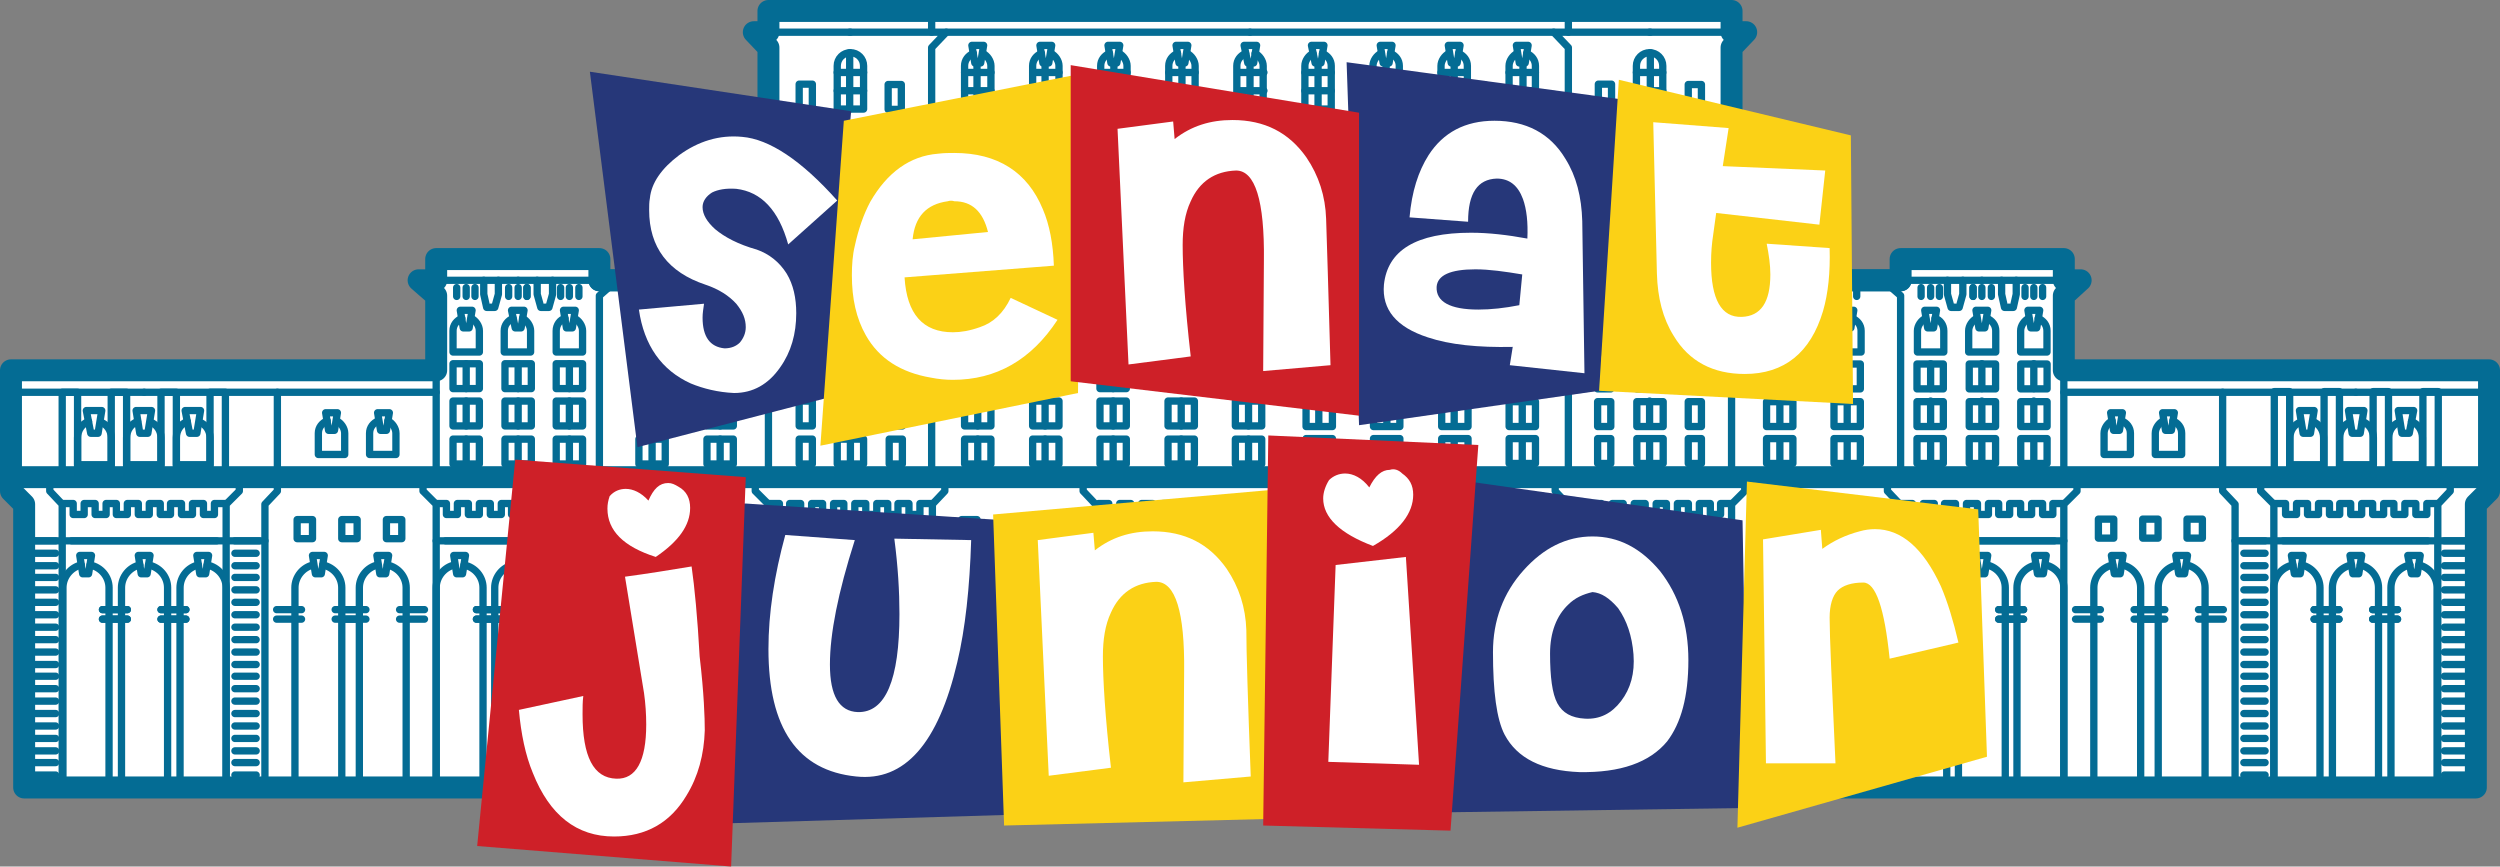 <?xml version="1.0" encoding="utf-8"?>
<!-- Generator: Adobe Illustrator 26.0.1, SVG Export Plug-In . SVG Version: 6.00 Build 0)  -->
<svg version="1.1" id="Layer_1" xmlns="http://www.w3.org/2000/svg" xmlns:xlink="http://www.w3.org/1999/xlink" x="0px" y="0px"
	 viewBox="0 0 341.6 118.4" style="enable-background:new 0 0 341.6 118.4;" xml:space="preserve">
<rect x="0" y="0" width="341.6" height="118.4" fill="#808080" stroke="none"/>
<style type="text/css">
	.st0{fill:#FFFFFF;stroke:#046C94;stroke-miterlimit:10;}
	.st1{fill:none;stroke:#046C94;stroke-linecap:round;stroke-linejoin:round;stroke-miterlimit:10;}
	.st2{fill:none;stroke:#046C94;stroke-width:3;stroke-linecap:round;stroke-linejoin:round;stroke-miterlimit:10;}
	.st3{fill:#263779;}
	.st4{fill:#FBD116;}
	.st5{fill:#CE2028;}
	.st6{fill:#FFFFFF;}
</style>
<g>
	<g>
		<polygon class="st0" points="282,50.6 282,40.4 284.3,38.3 282,38.3 282,35.4 259.7,35.4 259.7,38.3 236.6,38.3 236.6,20 
			238.6,18 236.6,18 236.6,6.5 238.6,4.4 236.6,4.4 236.6,1.5 170.8,1.5 170,1.5 105,1.5 105,4.4 103,4.4 105,6.5 105,18 103,18 
			105,20 105,38.3 81.9,38.3 81.9,35.4 59.6,35.4 59.6,38.3 57.2,38.3 59.6,40.4 59.6,50.6 1.5,50.6 1.5,67.1 3.3,68.9 3.3,107.6 
			170.6,107.6 171,107.6 338.3,107.6 338.3,68.9 340.1,67.1 340.1,50.6 		"/>
		<polyline class="st1" points="170.8,65.2 148,65.2 148,67.1 149.7,68.9 149.7,73.9 170.8,73.9 		"/>
		<polyline class="st1" points="126,65.2 103.2,65.2 103.2,67.1 105,68.9 105,73.9 126,73.9 		"/>
		<polyline class="st1" points="149.7,73.9 150.3,77.5 151.5,77.5 		"/>
		<polyline class="st1" points="150.3,77.5 150.3,107.6 151.5,107.6 		"/>
		<polyline class="st1" points="153.2,73.9 152.6,77.5 151.5,77.5 		"/>
		<polyline class="st1" points="152.6,77.5 152.6,107.6 151.5,107.6 		"/>
		<polyline class="st1" points="157.7,73.9 158.3,77.5 159.4,77.5 		"/>
		<polyline class="st1" points="158.3,77.5 158.3,107.6 159.4,107.6 		"/>
		<polyline class="st1" points="161.1,73.9 160.5,77.5 159.4,77.5 		"/>
		<polyline class="st1" points="160.5,77.5 160.5,107.6 159.4,107.6 		"/>
		<polyline class="st1" points="170.8,68.8 170.8,70.3 169.3,70.3 169.3,68.8 167.8,68.8 167.8,70.3 166.4,70.3 166.4,68.8 
			164.9,68.8 164.9,70.3 163.4,70.3 163.4,68.8 161.9,68.8 161.9,70.3 160.4,70.3 160.4,68.8 158.9,68.8 158.9,70.3 157.5,70.3 
			157.5,68.8 156,68.8 156,70.3 154.5,70.3 154.5,68.8 153,68.8 153,70.3 151.5,70.3 151.5,68.8 150.1,68.8 		"/>
		<polyline class="st1" points="105,68.8 106.5,68.8 106.5,70.3 107.9,70.3 107.9,68.8 109.4,68.8 109.4,70.3 110.9,70.3 
			110.9,68.8 112.4,68.8 112.4,70.3 113.9,70.3 113.9,68.8 115.3,68.8 115.3,70.3 116.8,70.3 116.8,68.8 118.3,68.8 118.3,70.3 
			119.8,70.3 119.8,68.8 121.3,68.8 121.3,70.3 122.7,70.3 122.7,68.8 124.2,68.8 124.2,70.3 125.7,70.3 125.7,68.8 127.4,68.8 		
			"/>
		<polyline class="st1" points="106.3,65.2 129.1,65.2 129.1,67.1 127.4,68.9 127.4,73.9 106.3,73.9 		"/>
		<line class="st1" x1="129.1" y1="65.2" x2="148" y2="65.2"/>
		<polyline class="st1" points="105,73.9 105,107.6 109.6,107.6 109.6,73.9 		"/>
		<polyline class="st1" points="122.7,73.9 122.7,107.6 127.4,107.6 127.4,73.9 		"/>
		<path class="st1" d="M116.8,77.2c1.5,0.3,2.6,1.6,2.6,3.1v27.3"/>
		<path class="st1" d="M113,107.6V80.3c0-1.5,1.1-2.8,2.5-3.1"/>
		<polygon class="st1" points="116.6,78.4 115.8,78.4 115.4,75.9 117,75.9 		"/>
		<polygon class="st1" points="116.6,44.8 115.8,44.8 115.4,42.4 117,42.4 		"/>
		<polygon class="st1" points="71.2,44.8 70.4,44.8 69.9,42.4 71.6,42.4 		"/>
		<polygon class="st1" points="64.1,44.8 63.3,44.8 62.9,42.4 64.5,42.4 		"/>
		<polygon class="st1" points="78.2,44.8 77.4,44.8 77,42.4 78.6,42.4 		"/>
		<polyline class="st1" points="80.6,65.2 57.8,65.2 57.8,67.1 59.6,68.9 59.6,73.9 80.6,73.9 		"/>
		<polyline class="st1" points="59.6,68.8 61,68.8 61,70.3 62.5,70.3 62.5,68.8 64,68.8 64,70.3 65.5,70.3 65.5,68.8 67,68.8 
			67,70.3 68.5,70.3 68.5,68.8 69.9,68.8 69.9,70.3 71.4,70.3 71.4,68.8 72.9,68.8 72.9,70.3 74.4,70.3 74.4,68.8 75.9,68.8 
			75.9,70.3 77.3,70.3 77.3,68.8 78.8,68.8 78.8,70.3 80.3,70.3 80.3,68.8 81.9,68.8 		"/>
		<polyline class="st1" points="60.9,65.2 83.7,65.2 83.7,67.1 81.9,68.9 81.9,73.9 60.9,73.9 		"/>
		<polyline class="st1" points="59.6,73.9 59.6,107.6 64.2,107.6 		"/>
		<polyline class="st1" points="77.3,107.6 81.9,107.6 81.9,73.9 		"/>
		<path class="st1" d="M71.4,77.2c1.5,0.3,2.6,1.6,2.6,3.1v27.3"/>
		<path class="st1" d="M67.6,107.6V80.3c0-1.5,1.1-2.8,2.5-3.1"/>
		<polygon class="st1" points="71.2,78.4 70.4,78.4 69.9,75.9 71.6,75.9 		"/>
		<line class="st1" x1="118.5" y1="83.3" x2="121.8" y2="83.3"/>
		<line class="st1" x1="118.5" y1="84.6" x2="121.8" y2="84.6"/>
		<line class="st1" x1="110.5" y1="83.3" x2="113.9" y2="83.3"/>
		<line class="st1" x1="110.5" y1="84.6" x2="113.9" y2="84.6"/>
		<line class="st1" x1="73.1" y1="83.3" x2="76.4" y2="83.3"/>
		<line class="st1" x1="73.1" y1="84.6" x2="76.4" y2="84.6"/>
		<line class="st1" x1="65.1" y1="83.3" x2="68.5" y2="83.3"/>
		<line class="st1" x1="65.1" y1="84.6" x2="68.5" y2="84.6"/>
		<path class="st1" d="M63.4,77.2c1.5,0.3,2.6,1.6,2.6,3.1v27.3"/>
		<path class="st1" d="M59.6,107.6V80.3c0-1.5,1.1-2.8,2.5-3.1"/>
		<polygon class="st1" points="63.2,78.4 62.4,78.4 62,75.9 63.6,75.9 		"/>
		<line class="st1" x1="65.1" y1="83.3" x2="68.5" y2="83.3"/>
		<line class="st1" x1="65.1" y1="84.6" x2="68.5" y2="84.6"/>
		<path class="st1" d="M79.3,77.2c1.5,0.3,2.6,1.6,2.6,3.1v27.3"/>
		<path class="st1" d="M75.6,107.6V80.3c0-1.5,1.1-2.8,2.5-3.1"/>
		<polygon class="st1" points="79.1,78.4 78.3,78.4 77.9,75.9 79.6,75.9 		"/>
		<line class="st1" x1="73.1" y1="83.3" x2="76.4" y2="83.3"/>
		<line class="st1" x1="73.1" y1="84.6" x2="76.4" y2="84.6"/>
		<path class="st1" d="M134.8,77.2c1.5,0.3,2.6,1.6,2.6,3.1v27.3"/>
		<path class="st1" d="M131.1,107.6V80.3c0-1.5,1.1-2.8,2.5-3.1"/>
		<polygon class="st1" points="134.7,78.4 133.8,78.4 133.4,75.9 135.1,75.9 		"/>
		<line class="st1" x1="136.6" y1="83.3" x2="139.9" y2="83.3"/>
		<line class="st1" x1="136.6" y1="84.6" x2="139.9" y2="84.6"/>
		<line class="st1" x1="128.6" y1="83.3" x2="131.9" y2="83.3"/>
		<line class="st1" x1="128.6" y1="84.6" x2="131.9" y2="84.6"/>
		<path class="st1" d="M143.7,77.2c1.5,0.3,2.6,1.6,2.6,3.1v27.3"/>
		<path class="st1" d="M139.9,107.6V80.3c0-1.5,1.1-2.8,2.5-3.1"/>
		<polygon class="st1" points="143.5,78.4 142.7,78.4 142.3,75.9 143.9,75.9 		"/>
		<line class="st1" x1="145.4" y1="83.3" x2="148.8" y2="83.3"/>
		<line class="st1" x1="145.4" y1="84.6" x2="148.8" y2="84.6"/>
		<line class="st1" x1="137.4" y1="83.3" x2="140.8" y2="83.3"/>
		<line class="st1" x1="137.4" y1="84.6" x2="140.8" y2="84.6"/>
		<line class="st1" x1="164.3" y1="83.3" x2="167.6" y2="83.3"/>
		<line class="st1" x1="164.3" y1="84.6" x2="167.6" y2="84.6"/>
		<path class="st1" d="M171.4,77.2c1.5,0.3,2.6,1.6,2.6,3.1v27.3"/>
		<path class="st1" d="M167.6,107.6V80.3c0-1.5,1.1-2.8,2.5-3.1"/>
		<polygon class="st1" points="171.2,78.4 170.4,78.4 170,75.9 171.6,75.9 		"/>
		<line class="st1" x1="173.1" y1="83.3" x2="176.5" y2="83.3"/>
		<line class="st1" x1="173.1" y1="84.6" x2="176.5" y2="84.6"/>
		<line class="st1" x1="165.1" y1="83.3" x2="168.5" y2="83.3"/>
		<line class="st1" x1="165.1" y1="84.6" x2="168.5" y2="84.6"/>
		<rect x="131.4" y="71" class="st1" width="2.1" height="2.6"/>
		<rect x="137.5" y="71" class="st1" width="2.1" height="2.6"/>
		<rect x="143.6" y="71" class="st1" width="2.1" height="2.6"/>
		<path class="st1" d="M89.5,77.2c1.5,0.3,2.6,1.6,2.6,3.1v27.3"/>
		<path class="st1" d="M85.7,107.6V80.3c0-1.5,1.1-2.8,2.5-3.1"/>
		<polygon class="st1" points="89.3,78.4 88.5,78.4 88.1,75.9 89.7,75.9 		"/>
		<line class="st1" x1="91.2" y1="83.3" x2="94.5" y2="83.3"/>
		<line class="st1" x1="91.2" y1="84.6" x2="94.5" y2="84.6"/>
		<line class="st1" x1="83.2" y1="83.3" x2="86.6" y2="83.3"/>
		<line class="st1" x1="83.2" y1="84.6" x2="86.6" y2="84.6"/>
		<path class="st1" d="M98.3,77.2c1.5,0.3,2.6,1.6,2.6,3.1v27.3"/>
		<path class="st1" d="M94.5,107.6V80.3c0-1.5,1.1-2.8,2.5-3.1"/>
		<polygon class="st1" points="98.1,78.4 97.3,78.4 96.9,75.9 98.5,75.9 		"/>
		<line class="st1" x1="100" y1="83.3" x2="103.4" y2="83.3"/>
		<line class="st1" x1="100" y1="84.6" x2="103.4" y2="84.6"/>
		<line class="st1" x1="92" y1="83.3" x2="95.4" y2="83.3"/>
		<line class="st1" x1="92" y1="84.6" x2="95.4" y2="84.6"/>
		<rect x="86" y="71" class="st1" width="2.1" height="2.6"/>
		<rect x="92.1" y="71" class="st1" width="2.1" height="2.6"/>
		<rect x="98.2" y="71" class="st1" width="2.1" height="2.6"/>
		<line class="st1" x1="76.2" y1="65.2" x2="103.2" y2="65.2"/>
		<path class="st1" d="M44.1,77.2c1.5,0.3,2.6,1.6,2.6,3.1v27.3"/>
		<path class="st1" d="M40.3,107.6V80.3c0-1.5,1.1-2.8,2.5-3.1"/>
		<polygon class="st1" points="43.9,78.4 43.1,78.4 42.7,75.9 44.3,75.9 		"/>
		<line class="st1" x1="45.8" y1="83.3" x2="49.1" y2="83.3"/>
		<line class="st1" x1="45.8" y1="84.6" x2="49.1" y2="84.6"/>
		<line class="st1" x1="37.8" y1="83.3" x2="41.2" y2="83.3"/>
		<line class="st1" x1="37.8" y1="84.6" x2="41.2" y2="84.6"/>
		<path class="st1" d="M52.9,77.2c1.5,0.3,2.6,1.6,2.6,3.1v27.3"/>
		<path class="st1" d="M49.1,107.6V80.3c0-1.5,1.1-2.8,2.5-3.1"/>
		<polygon class="st1" points="52.7,78.4 51.9,78.4 51.5,75.9 53.1,75.9 		"/>
		<line class="st1" x1="54.6" y1="83.3" x2="58" y2="83.3"/>
		<line class="st1" x1="54.6" y1="84.6" x2="58" y2="84.6"/>
		<polyline class="st1" points="29.6,65.2 6.8,65.2 6.8,67.1 8.5,68.9 8.5,73.9 29.6,73.9 		"/>
		<polyline class="st1" points="8.5,68.8 10,68.8 10,70.3 11.5,70.3 11.5,68.8 13,68.8 13,70.3 14.5,70.3 14.5,68.8 15.9,68.8 
			15.9,70.3 17.4,70.3 17.4,68.8 18.9,68.8 18.9,70.3 20.4,70.3 20.4,68.8 21.9,68.8 21.9,70.3 23.3,70.3 23.3,68.8 24.8,68.8 
			24.8,70.3 26.3,70.3 26.3,68.8 27.8,68.8 27.8,70.3 29.3,70.3 29.3,68.8 30.9,68.8 		"/>
		<polyline class="st1" points="9.8,65.2 32.7,65.2 32.7,67.1 30.9,68.9 30.9,73.9 9.8,73.9 		"/>
		<polyline class="st1" points="8.5,73.9 8.5,107.6 13.2,107.6 		"/>
		<polyline class="st1" points="26.3,107.6 30.9,107.6 30.9,73.9 		"/>
		<polyline class="st1" points="15.1,65.2 37.9,65.2 37.9,67.1 36.2,68.9 36.2,73.9 30.9,73.9 		"/>
		<polyline class="st1" points="31.5,107.6 36.2,107.6 36.2,73.9 		"/>
		<path class="st1" d="M20.3,77.2c1.5,0.3,2.6,1.6,2.6,3.1v27.3"/>
		<path class="st1" d="M16.6,107.6V80.3c0-1.5,1.1-2.8,2.5-3.1"/>
		<polygon class="st1" points="20.1,78.4 19.3,78.4 18.9,75.9 20.5,75.9 		"/>
		<line class="st1" x1="22" y1="83.3" x2="25.4" y2="83.3"/>
		<line class="st1" x1="22" y1="84.6" x2="25.4" y2="84.6"/>
		<line class="st1" x1="14" y1="83.3" x2="17.4" y2="83.3"/>
		<line class="st1" x1="14" y1="84.6" x2="17.4" y2="84.6"/>
		<path class="st1" d="M12.3,77.2c1.5,0.3,2.6,1.6,2.6,3.1v27.3"/>
		<path class="st1" d="M8.6,107.6V80.3c0-1.5,1.1-2.8,2.5-3.1"/>
		<polygon class="st1" points="12.1,78.4 11.3,78.4 10.9,75.9 12.5,75.9 		"/>
		<line class="st1" x1="14" y1="83.3" x2="17.4" y2="83.3"/>
		<line class="st1" x1="14" y1="84.6" x2="17.4" y2="84.6"/>
		<path class="st1" d="M28.3,77.2c1.5,0.3,2.6,1.6,2.6,3.1v27.3"/>
		<path class="st1" d="M24.6,107.6V80.3c0-1.5,1.1-2.8,2.5-3.1"/>
		<polygon class="st1" points="28.1,78.4 27.3,78.4 26.9,75.9 28.5,75.9 		"/>
		<line class="st1" x1="22" y1="83.3" x2="25.4" y2="83.3"/>
		<line class="st1" x1="32.1" y1="73.9" x2="35.4" y2="73.9"/>
		<line class="st1" x1="32.1" y1="75.6" x2="35" y2="75.6"/>
		<line class="st1" x1="32.1" y1="77.3" x2="35" y2="77.3"/>
		<line class="st1" x1="32.1" y1="78.9" x2="35" y2="78.9"/>
		<line class="st1" x1="32.1" y1="80.6" x2="35" y2="80.6"/>
		<line class="st1" x1="32.1" y1="82.3" x2="35" y2="82.3"/>
		<line class="st1" x1="32.1" y1="84" x2="35" y2="84"/>
		<line class="st1" x1="32.1" y1="85.7" x2="35" y2="85.7"/>
		<line class="st1" x1="32.1" y1="87.4" x2="35" y2="87.4"/>
		<line class="st1" x1="32.1" y1="89.1" x2="35" y2="89.1"/>
		<line class="st1" x1="32.1" y1="90.8" x2="35" y2="90.8"/>
		<line class="st1" x1="32.1" y1="92.4" x2="35" y2="92.4"/>
		<line class="st1" x1="32.1" y1="94.1" x2="35" y2="94.1"/>
		<line class="st1" x1="32.1" y1="95.8" x2="35" y2="95.8"/>
		<line class="st1" x1="32.1" y1="97.5" x2="35" y2="97.5"/>
		<line class="st1" x1="32.1" y1="99.2" x2="35" y2="99.2"/>
		<line class="st1" x1="32.1" y1="100.9" x2="35" y2="100.9"/>
		<line class="st1" x1="32.1" y1="102.6" x2="35" y2="102.6"/>
		<line class="st1" x1="32.1" y1="104.2" x2="35" y2="104.2"/>
		<line class="st1" x1="32.1" y1="105.9" x2="35" y2="105.9"/>
		<line class="st1" x1="32.1" y1="107.6" x2="35.4" y2="107.6"/>
		<line class="st1" x1="4.2" y1="73.9" x2="7.6" y2="73.9"/>
		<line class="st1" x1="4.6" y1="75.6" x2="7.6" y2="75.6"/>
		<line class="st1" x1="4.6" y1="77.3" x2="7.6" y2="77.3"/>
		<line class="st1" x1="4.6" y1="78.9" x2="7.6" y2="78.9"/>
		<line class="st1" x1="4.6" y1="80.6" x2="7.6" y2="80.6"/>
		<line class="st1" x1="4.6" y1="82.3" x2="7.6" y2="82.3"/>
		<line class="st1" x1="4.6" y1="84" x2="7.6" y2="84"/>
		<line class="st1" x1="4.6" y1="85.7" x2="7.6" y2="85.7"/>
		<line class="st1" x1="4.6" y1="87.4" x2="7.6" y2="87.4"/>
		<line class="st1" x1="4.6" y1="89.1" x2="7.6" y2="89.1"/>
		<line class="st1" x1="4.6" y1="90.8" x2="7.6" y2="90.8"/>
		<line class="st1" x1="4.6" y1="92.4" x2="7.6" y2="92.4"/>
		<line class="st1" x1="4.6" y1="94.1" x2="7.6" y2="94.1"/>
		<line class="st1" x1="4.6" y1="95.8" x2="7.6" y2="95.8"/>
		<line class="st1" x1="4.6" y1="97.5" x2="7.6" y2="97.5"/>
		<line class="st1" x1="4.6" y1="99.2" x2="7.6" y2="99.2"/>
		<line class="st1" x1="4.6" y1="100.9" x2="7.6" y2="100.9"/>
		<line class="st1" x1="4.6" y1="102.6" x2="7.6" y2="102.6"/>
		<line class="st1" x1="4.6" y1="104.2" x2="7.6" y2="104.2"/>
		<line class="st1" x1="4.6" y1="105.9" x2="7.6" y2="105.9"/>
		<line class="st1" x1="4.2" y1="107.6" x2="7.6" y2="107.6"/>
		<line class="st1" x1="22" y1="84.6" x2="25.4" y2="84.6"/>
		<line class="st1" x1="46.6" y1="83.3" x2="50" y2="83.3"/>
		<line class="st1" x1="46.6" y1="84.6" x2="50" y2="84.6"/>
		<rect x="40.6" y="71" class="st1" width="2.1" height="2.6"/>
		<rect x="46.7" y="71" class="st1" width="2.1" height="2.6"/>
		<rect x="52.8" y="71" class="st1" width="2.1" height="2.6"/>
		<line class="st1" x1="30.7" y1="65.2" x2="57.8" y2="65.2"/>
		<polyline class="st1" points="70.8,35.4 59.6,35.4 59.6,38.3 70.8,38.3 		"/>
		<polyline class="st1" points="59.6,38.3 57.2,38.3 59.6,40.4 59.6,65.2 		"/>
		<path class="st1" d="M63.1,43.5c-0.7,0.3-1.2,0.9-1.2,1.7v2.9h3.6v-2.9c0-0.7-0.5-1.4-1.1-1.7"/>
		<polygon class="st1" points="13.4,59.2 12.4,59.2 11.8,56.1 13.9,56.1 		"/>
		<path class="st1" d="M12.1,57.6c-0.9,0.3-1.5,1.2-1.5,2.2v3.7h4.6v-3.7c0-1-0.6-1.8-1.4-2.1"/>
		<rect x="61.9" y="49.7" class="st1" width="3.6" height="3.4"/>
		<rect x="61.9" y="54.8" class="st1" width="3.6" height="3.4"/>
		<rect x="61.9" y="60" class="st1" width="3.6" height="3.4"/>
		<polyline class="st1" points="66.1,38.3 66.1,40.2 66.5,42 67.1,42 		"/>
		<polyline class="st1" points="68.1,38.3 68.1,40.2 67.6,42 67.1,42 		"/>
		<line class="st1" x1="62.4" y1="39.3" x2="62.4" y2="40.5"/>
		<line class="st1" x1="63.7" y1="39.3" x2="63.7" y2="40.5"/>
		<line class="st1" x1="64.9" y1="39.3" x2="64.9" y2="40.5"/>
		<line class="st1" x1="69.5" y1="39.3" x2="69.5" y2="40.5"/>
		<line class="st1" x1="70.8" y1="39.3" x2="70.8" y2="40.5"/>
		<line class="st1" x1="72" y1="39.3" x2="72" y2="40.5"/>
		<polyline class="st1" points="70.8,35.4 81.9,35.4 81.9,38.3 70.8,38.3 		"/>
		<polyline class="st1" points="81.9,38.3 84.3,38.3 81.9,40.4 81.9,65.2 		"/>
		<polyline class="st1" points="75.5,38.3 75.5,40.2 75,42 74.5,42 		"/>
		<polyline class="st1" points="73.4,38.3 73.4,40.2 73.9,42 74.5,42 		"/>
		<line class="st1" x1="79.1" y1="39.3" x2="79.1" y2="40.5"/>
		<line class="st1" x1="77.8" y1="39.3" x2="77.8" y2="40.5"/>
		<line class="st1" x1="76.6" y1="39.3" x2="76.6" y2="40.5"/>
		<line class="st1" x1="72" y1="39.3" x2="72" y2="40.5"/>
		<line class="st1" x1="63.7" y1="49.7" x2="63.7" y2="53.1"/>
		<line class="st1" x1="63.7" y1="54.8" x2="63.7" y2="58.2"/>
		<line class="st1" x1="63.7" y1="60" x2="63.7" y2="63.4"/>
		<path class="st1" d="M70.1,43.5c-0.7,0.3-1.2,0.9-1.2,1.7v2.9h3.6v-2.9c0-0.7-0.5-1.4-1.1-1.7"/>
		<polygon class="st1" points="52.8,58.8 52,58.8 51.6,56.4 53.2,56.4 		"/>
		<polygon class="st1" points="45.7,58.8 44.9,58.8 44.5,56.4 46.1,56.4 		"/>
		<path class="st1" d="M44.7,57.5c-0.7,0.3-1.2,0.9-1.2,1.7v2.9h3.6v-2.9c0-0.7-0.5-1.4-1.1-1.7"/>
		<path class="st1" d="M51.7,57.5c-0.7,0.3-1.2,0.9-1.2,1.7v2.9h3.6v-2.9c0-0.7-0.5-1.4-1.1-1.7"/>
		<rect x="69" y="49.7" class="st1" width="3.6" height="3.4"/>
		<rect x="69" y="54.8" class="st1" width="3.6" height="3.4"/>
		<rect x="69" y="60" class="st1" width="3.6" height="3.4"/>
		<line class="st1" x1="70.8" y1="49.7" x2="70.8" y2="53.1"/>
		<line class="st1" x1="70.8" y1="54.8" x2="70.8" y2="58.2"/>
		<line class="st1" x1="70.8" y1="60" x2="70.8" y2="63.4"/>
		<path class="st1" d="M77.2,43.5c-0.7,0.2-1.2,0.9-1.2,1.7v2.9h3.6v-2.9c0-0.7-0.5-1.4-1.1-1.7"/>
		<rect x="76" y="49.7" class="st1" width="3.6" height="3.4"/>
		<rect x="76" y="54.8" class="st1" width="3.6" height="3.4"/>
		<rect x="76" y="60" class="st1" width="3.6" height="3.4"/>
		<line class="st1" x1="77.8" y1="49.7" x2="77.8" y2="53.1"/>
		<line class="st1" x1="77.8" y1="54.8" x2="77.8" y2="58.2"/>
		<line class="st1" x1="77.8" y1="60" x2="77.8" y2="63.4"/>
		<polyline class="st1" points="105,65.2 105,40.4 102.7,38.3 105,38.3 127.3,38.3 129.7,38.3 127.3,40.4 127.3,65.2 		"/>
		<rect x="109.2" y="49.7" class="st1" width="1.8" height="3.4"/>
		<rect x="109.2" y="44.7" class="st1" width="1.8" height="3.4"/>
		<rect x="109.2" y="32.7" class="st1" width="1.8" height="3.4"/>
		<rect x="109.2" y="23.7" class="st1" width="1.8" height="3.4"/>
		<rect x="109.2" y="11.5" class="st1" width="1.8" height="3.4"/>
		<rect x="109.2" y="54.8" class="st1" width="1.8" height="3.4"/>
		<rect x="109.2" y="60" class="st1" width="1.8" height="3.4"/>
		<rect x="121.5" y="49.7" class="st1" width="1.8" height="3.4"/>
		<rect x="121.5" y="44.7" class="st1" width="1.8" height="3.4"/>
		<rect x="121.5" y="54.8" class="st1" width="1.8" height="3.4"/>
		<rect x="121.5" y="60" class="st1" width="1.8" height="3.4"/>
		<polyline class="st1" points="111.5,38.3 111.5,40.2 111.9,42 112.5,42 		"/>
		<polyline class="st1" points="113.5,38.3 113.5,40.2 113.1,42 112.5,42 		"/>
		<line class="st1" x1="107.9" y1="39.3" x2="107.9" y2="40.5"/>
		<line class="st1" x1="109.1" y1="39.3" x2="109.1" y2="40.5"/>
		<line class="st1" x1="110.3" y1="39.3" x2="110.3" y2="40.5"/>
		<line class="st1" x1="114.9" y1="39.3" x2="114.9" y2="40.5"/>
		<line class="st1" x1="116.2" y1="39.3" x2="116.2" y2="40.5"/>
		<line class="st1" x1="117.4" y1="39.3" x2="117.4" y2="40.5"/>
		<polyline class="st1" points="120.9,38.3 120.9,40.2 120.4,42 119.9,42 		"/>
		<polyline class="st1" points="118.8,38.3 118.8,40.2 119.3,42 119.9,42 		"/>
		<polyline class="st1" points="139.2,38.3 139.2,40.2 138.8,42 138.2,42 		"/>
		<polyline class="st1" points="137.2,38.3 137.2,40.2 137.6,42 138.2,42 		"/>
		<polyline class="st1" points="148.5,38.3 148.5,40.2 148.1,42 147.5,42 		"/>
		<polyline class="st1" points="146.5,38.3 146.5,40.2 146.9,42 147.5,42 		"/>
		<polyline class="st1" points="157.7,38.3 157.7,40.2 157.3,42 156.7,42 		"/>
		<polyline class="st1" points="155.7,38.3 155.7,40.2 156.2,42 156.7,42 		"/>
		<polyline class="st1" points="167,38.3 167,40.2 166.6,42 166,42 		"/>
		<polyline class="st1" points="165,38.3 165,40.2 165.4,42 166,42 		"/>
		<line class="st1" x1="124.5" y1="39.3" x2="124.5" y2="40.5"/>
		<line class="st1" x1="123.2" y1="39.3" x2="123.2" y2="40.5"/>
		<line class="st1" x1="122" y1="39.3" x2="122" y2="40.5"/>
		<line class="st1" x1="117.4" y1="39.3" x2="117.4" y2="40.5"/>
		<line class="st1" x1="132.3" y1="39.3" x2="132.3" y2="40.5"/>
		<line class="st1" x1="133.6" y1="39.3" x2="133.6" y2="40.5"/>
		<line class="st1" x1="134.8" y1="39.3" x2="134.8" y2="40.5"/>
		<line class="st1" x1="134.8" y1="39.3" x2="134.8" y2="40.5"/>
		<line class="st1" x1="141.6" y1="39.3" x2="141.6" y2="40.5"/>
		<line class="st1" x1="142.8" y1="39.3" x2="142.8" y2="40.5"/>
		<line class="st1" x1="144.1" y1="39.3" x2="144.1" y2="40.5"/>
		<line class="st1" x1="144.1" y1="39.3" x2="144.1" y2="40.5"/>
		<line class="st1" x1="150.9" y1="39.3" x2="150.9" y2="40.5"/>
		<line class="st1" x1="152.1" y1="39.3" x2="152.1" y2="40.5"/>
		<line class="st1" x1="153.3" y1="39.3" x2="153.3" y2="40.5"/>
		<line class="st1" x1="153.3" y1="39.3" x2="153.3" y2="40.5"/>
		<line class="st1" x1="160.1" y1="39.3" x2="160.1" y2="40.5"/>
		<line class="st1" x1="161.4" y1="39.3" x2="161.4" y2="40.5"/>
		<line class="st1" x1="162.6" y1="39.3" x2="162.6" y2="40.5"/>
		<line class="st1" x1="162.6" y1="39.3" x2="162.6" y2="40.5"/>
		<line class="st1" x1="169.4" y1="39.3" x2="169.4" y2="40.5"/>
		<line class="st1" x1="170.6" y1="39.3" x2="170.6" y2="40.5"/>
		<line class="st1" x1="171.9" y1="39.3" x2="171.9" y2="40.5"/>
		<line class="st1" x1="171.9" y1="39.3" x2="171.9" y2="40.5"/>
		<path class="st1" d="M115.5,43.5c-0.7,0.3-1.2,0.9-1.2,1.7v2.9h3.6v-2.9c0-0.7-0.5-1.4-1.1-1.7"/>
		<polygon class="st1" points="134,8.6 133.2,8.6 132.8,6.2 134.4,6.2 		"/>
		<path class="st1" d="M133,7.3c-0.7,0.3-1.2,0.9-1.2,1.7v5.9h3.6V9c0-0.7-0.5-1.4-1.1-1.7"/>
		<path class="st1" d="M118,30.4c0-1-0.8-1.8-1.8-1.8c-1,0-1.8,0.8-1.8,1.8v5.9h3.6V30.4z"/>
		<path class="st1" d="M118,9c0-1-0.8-1.8-1.8-1.8c-1,0-1.8,0.8-1.8,1.8v5.9h3.6V9z"/>
		<rect x="114.4" y="49.7" class="st1" width="3.6" height="3.4"/>
		<rect x="114.4" y="54.8" class="st1" width="3.6" height="3.4"/>
		<rect x="114.4" y="60" class="st1" width="3.6" height="3.4"/>
		<line class="st1" x1="116.2" y1="49.7" x2="116.2" y2="53.1"/>
		<rect x="114.4" y="23.7" class="st1" width="3.6" height="3.4"/>
		<line class="st1" x1="116.2" y1="23.7" x2="116.2" y2="27.1"/>
		<line class="st1" x1="116.2" y1="54.8" x2="116.2" y2="58.2"/>
		<line class="st1" x1="116.2" y1="60" x2="116.2" y2="63.4"/>
		<polygon class="st1" points="134,44.8 133.2,44.8 132.8,42.4 134.4,42.4 		"/>
		<path class="st1" d="M133,43.5c-0.7,0.3-1.2,0.9-1.2,1.7v2.9h3.6v-2.9c0-0.7-0.5-1.4-1.1-1.7"/>
		<rect x="131.8" y="49.7" class="st1" width="3.6" height="3.4"/>
		<rect x="131.8" y="54.8" class="st1" width="3.6" height="3.4"/>
		<rect x="131.8" y="60" class="st1" width="3.6" height="3.4"/>
		<line class="st1" x1="133.6" y1="49.7" x2="133.6" y2="53.1"/>
		<line class="st1" x1="133.6" y1="54.8" x2="133.6" y2="58.2"/>
		<line class="st1" x1="133.6" y1="60" x2="133.6" y2="63.4"/>
		<polygon class="st1" points="143.3,44.8 142.4,44.8 142,42.4 143.7,42.4 		"/>
		<path class="st1" d="M142.2,43.5c-0.7,0.3-1.2,0.9-1.2,1.7v2.9h3.6v-2.9c0-0.7-0.5-1.4-1.1-1.7"/>
		<rect x="141.1" y="49.7" class="st1" width="3.6" height="3.4"/>
		<rect x="141.1" y="54.8" class="st1" width="3.6" height="3.4"/>
		<rect x="141.1" y="60" class="st1" width="3.6" height="3.4"/>
		<line class="st1" x1="142.8" y1="49.7" x2="142.8" y2="53.1"/>
		<line class="st1" x1="142.8" y1="54.8" x2="142.8" y2="58.2"/>
		<line class="st1" x1="142.8" y1="60" x2="142.8" y2="63.4"/>
		<polygon class="st1" points="152.5,44.8 151.7,44.8 151.3,42.4 152.9,42.4 		"/>
		<path class="st1" d="M151.5,43.5c-0.7,0.3-1.2,0.9-1.2,1.7v2.9h3.6v-2.9c0-0.7-0.5-1.4-1.1-1.7"/>
		<rect x="150.3" y="49.7" class="st1" width="3.6" height="3.4"/>
		<rect x="150.3" y="54.8" class="st1" width="3.6" height="3.4"/>
		<rect x="150.3" y="60" class="st1" width="3.6" height="3.4"/>
		<line class="st1" x1="152.1" y1="49.7" x2="152.1" y2="53.1"/>
		<line class="st1" x1="152.1" y1="54.8" x2="152.1" y2="58.2"/>
		<line class="st1" x1="152.1" y1="60" x2="152.1" y2="63.4"/>
		<polyline class="st1" points="94.8,38.3 94.8,40.2 94.4,42 93.8,42 		"/>
		<polyline class="st1" points="92.8,38.3 92.8,40.2 93.2,42 93.8,42 		"/>
		<line class="st1" x1="87.9" y1="39.3" x2="87.9" y2="40.5"/>
		<line class="st1" x1="89.1" y1="39.3" x2="89.1" y2="40.5"/>
		<line class="st1" x1="90.4" y1="39.3" x2="90.4" y2="40.5"/>
		<line class="st1" x1="90.4" y1="39.3" x2="90.4" y2="40.5"/>
		<line class="st1" x1="97.2" y1="39.3" x2="97.2" y2="40.5"/>
		<line class="st1" x1="98.4" y1="39.3" x2="98.4" y2="40.5"/>
		<line class="st1" x1="99.6" y1="39.3" x2="99.6" y2="40.5"/>
		<line class="st1" x1="99.6" y1="39.3" x2="99.6" y2="40.5"/>
		<polygon class="st1" points="89.6,44.8 88.7,44.8 88.3,42.4 90,42.4 		"/>
		<path class="st1" d="M88.5,43.5c-0.7,0.3-1.2,0.9-1.2,1.7v2.9h3.6v-2.9c0-0.7-0.5-1.4-1.1-1.7"/>
		<rect x="87.3" y="49.7" class="st1" width="3.6" height="3.4"/>
		<rect x="87.3" y="54.8" class="st1" width="3.6" height="3.4"/>
		<rect x="87.3" y="60" class="st1" width="3.6" height="3.4"/>
		<line class="st1" x1="89.1" y1="49.7" x2="89.1" y2="53.1"/>
		<line class="st1" x1="89.1" y1="54.8" x2="89.1" y2="58.2"/>
		<line class="st1" x1="89.1" y1="60" x2="89.1" y2="63.4"/>
		<polygon class="st1" points="98.8,44.8 98,44.8 97.6,42.4 99.2,42.4 		"/>
		<path class="st1" d="M97.8,43.5c-0.7,0.3-1.2,0.9-1.2,1.7v2.9h3.6v-2.9c0-0.7-0.5-1.4-1.1-1.7"/>
		<rect x="96.6" y="49.7" class="st1" width="3.6" height="3.4"/>
		<rect x="96.6" y="54.8" class="st1" width="3.6" height="3.4"/>
		<rect x="96.6" y="60" class="st1" width="3.6" height="3.4"/>
		<line class="st1" x1="98.4" y1="49.7" x2="98.4" y2="53.1"/>
		<line class="st1" x1="98.4" y1="54.8" x2="98.4" y2="58.2"/>
		<line class="st1" x1="98.4" y1="60" x2="98.4" y2="63.4"/>
		<polygon class="st1" points="161.8,44.8 161,44.8 160.6,42.4 162.2,42.4 		"/>
		<path class="st1" d="M160.7,43.5c-0.7,0.3-1.2,0.9-1.2,1.7v2.9h3.6v-2.9c0-0.7-0.5-1.4-1.1-1.7"/>
		<rect x="159.6" y="49.7" class="st1" width="3.6" height="3.4"/>
		<rect x="159.6" y="54.8" class="st1" width="3.6" height="3.4"/>
		<rect x="159.6" y="60" class="st1" width="3.6" height="3.4"/>
		<line class="st1" x1="161.4" y1="49.7" x2="161.4" y2="53.1"/>
		<line class="st1" x1="161.4" y1="54.8" x2="161.4" y2="58.2"/>
		<line class="st1" x1="161.4" y1="60" x2="161.4" y2="63.4"/>
		<polygon class="st1" points="171,44.8 170.2,44.8 169.8,42.4 171.4,42.4 		"/>
		<path class="st1" d="M170,43.5c-0.7,0.3-1.2,0.9-1.2,1.7v2.9h3.6v-2.9c0-0.7-0.5-1.4-1.1-1.7"/>
		<rect x="168.8" y="49.7" class="st1" width="3.6" height="3.4"/>
		<rect x="168.8" y="54.8" class="st1" width="3.6" height="3.4"/>
		<rect x="168.8" y="60" class="st1" width="3.6" height="3.4"/>
		<line class="st1" x1="170.6" y1="49.7" x2="170.6" y2="53.1"/>
		<line class="st1" x1="170.6" y1="54.8" x2="170.6" y2="58.2"/>
		<line class="st1" x1="170.6" y1="60" x2="170.6" y2="63.4"/>
		<polyline class="st1" points="105,38.3 105,20 103,18 105,18 105,6.5 103,4.4 116.2,4.4 		"/>
		<polyline class="st1" points="116.2,21.5 110.1,21.5 110.1,22.3 		"/>
		<line class="st1" x1="110.1" y1="28.2" x2="110.1" y2="31.8"/>
		<line class="st1" x1="105" y1="18" x2="116.2" y2="18"/>
		<polyline class="st1" points="105,4.4 105,1.5 116.2,1.5 		"/>
		
			<rect x="121.4" y="32.7" transform="matrix(-1 -1.224647e-16 1.224647e-16 -1 244.557 68.826)" class="st1" width="1.8" height="3.4"/>
		
			<rect x="121.4" y="23.7" transform="matrix(-1 -1.224647e-16 1.224647e-16 -1 244.557 50.801)" class="st1" width="1.8" height="3.4"/>
		
			<rect x="121.4" y="11.5" transform="matrix(-1 -1.224647e-16 1.224647e-16 -1 244.557 26.447)" class="st1" width="1.8" height="3.4"/>
		<line class="st1" x1="116.2" y1="23.7" x2="116.2" y2="27.1"/>
		<rect x="131.7" y="21.7" class="st1" width="3.7" height="3.4"/>
		<line class="st1" x1="133.5" y1="21.7" x2="133.5" y2="25.1"/>
		<line class="st1" x1="133.5" y1="21.7" x2="133.5" y2="25.1"/>
		<polyline class="st1" points="127.3,38.3 127.3,20 129.3,18 127.3,18 127.3,6.5 129.3,4.4 116.1,4.4 		"/>
		<polyline class="st1" points="116.2,21.5 122.3,21.5 122.3,22.3 		"/>
		<line class="st1" x1="122.3" y1="28.2" x2="122.3" y2="31.8"/>
		<line class="st1" x1="127.3" y1="18" x2="116.2" y2="18"/>
		<polyline class="st1" points="127.3,4.4 127.3,1.5 116.2,1.5 		"/>
		<line class="st1" x1="114.4" y1="12.4" x2="118" y2="12.4"/>
		<line class="st1" x1="114.4" y1="9.9" x2="118" y2="9.9"/>
		<line class="st1" x1="116.1" y1="14.9" x2="116.1" y2="7.2"/>
		<line class="st1" x1="131.8" y1="12.4" x2="135.4" y2="12.4"/>
		<line class="st1" x1="131.8" y1="9.9" x2="135.4" y2="9.9"/>
		<line class="st1" x1="133.5" y1="14.9" x2="133.5" y2="8.6"/>
		<polygon class="st1" points="134,30 133.2,30 132.8,27.6 134.4,27.6 		"/>
		<path class="st1" d="M133,28.7c-0.7,0.3-1.2,0.9-1.2,1.7v5.9h3.6v-5.9c0-0.7-0.5-1.4-1.1-1.7"/>
		<line class="st1" x1="131.8" y1="33.8" x2="135.4" y2="33.8"/>
		<line class="st1" x1="131.8" y1="31.3" x2="135.4" y2="31.3"/>
		<line class="st1" x1="133.5" y1="36.3" x2="133.5" y2="30"/>
		<rect x="141" y="21.7" class="st1" width="3.7" height="3.4"/>
		<line class="st1" x1="142.8" y1="21.7" x2="142.8" y2="25.1"/>
		<line class="st1" x1="142.8" y1="21.7" x2="142.8" y2="25.1"/>
		<polygon class="st1" points="143.3,30 142.5,30 142.1,27.6 143.7,27.6 		"/>
		<path class="st1" d="M142.3,28.7c-0.7,0.3-1.2,0.9-1.2,1.7v5.9h3.6v-5.9c0-0.7-0.5-1.4-1.1-1.7"/>
		<line class="st1" x1="141.1" y1="33.8" x2="144.7" y2="33.8"/>
		<line class="st1" x1="141.1" y1="31.3" x2="144.7" y2="31.3"/>
		<line class="st1" x1="142.8" y1="36.3" x2="142.8" y2="30"/>
		<rect x="150.3" y="21.7" class="st1" width="3.7" height="3.4"/>
		<line class="st1" x1="152.2" y1="21.7" x2="152.2" y2="25.1"/>
		<line class="st1" x1="152.2" y1="21.7" x2="152.2" y2="25.1"/>
		<polygon class="st1" points="152.6,30 151.8,30 151.4,27.6 153,27.6 		"/>
		<path class="st1" d="M151.6,28.7c-0.7,0.3-1.2,0.9-1.2,1.7v5.9h3.6v-5.9c0-0.7-0.5-1.4-1.1-1.7"/>
		<line class="st1" x1="150.4" y1="33.8" x2="154" y2="33.8"/>
		<line class="st1" x1="150.4" y1="31.3" x2="154" y2="31.3"/>
		<line class="st1" x1="152.2" y1="36.3" x2="152.2" y2="30"/>
		<rect x="159.6" y="21.7" class="st1" width="3.7" height="3.4"/>
		<line class="st1" x1="161.5" y1="21.7" x2="161.5" y2="25.1"/>
		<line class="st1" x1="161.5" y1="21.7" x2="161.5" y2="25.1"/>
		<polygon class="st1" points="161.9,30 161.1,30 160.7,27.6 162.3,27.6 		"/>
		<path class="st1" d="M160.9,28.7c-0.7,0.3-1.2,0.9-1.2,1.7v5.9h3.6v-5.9c0-0.7-0.5-1.4-1.1-1.7"/>
		<line class="st1" x1="159.7" y1="33.8" x2="163.3" y2="33.8"/>
		<line class="st1" x1="159.7" y1="31.3" x2="163.3" y2="31.3"/>
		<line class="st1" x1="161.5" y1="36.3" x2="161.5" y2="30"/>
		<rect x="168.9" y="21.7" class="st1" width="3.7" height="3.4"/>
		<line class="st1" x1="170.8" y1="21.7" x2="170.8" y2="25.1"/>
		<line class="st1" x1="170.8" y1="21.7" x2="170.8" y2="25.1"/>
		<polygon class="st1" points="171.3,30 170.5,30 170,27.6 171.7,27.6 		"/>
		<path class="st1" d="M170.2,28.7c-0.7,0.3-1.2,0.9-1.2,1.7v5.9h3.6v-5.9c0-0.7-0.5-1.4-1.1-1.7"/>
		<line class="st1" x1="169.1" y1="33.8" x2="172.7" y2="33.8"/>
		<line class="st1" x1="169.1" y1="31.3" x2="172.7" y2="31.3"/>
		<line class="st1" x1="170.8" y1="36.3" x2="170.8" y2="30"/>
		<polygon class="st1" points="143.3,8.6 142.5,8.6 142.1,6.2 143.7,6.2 		"/>
		<path class="st1" d="M142.3,7.3c-0.7,0.3-1.2,0.9-1.2,1.7v5.9h3.6V9c0-0.7-0.5-1.4-1.1-1.7"/>
		<line class="st1" x1="141.1" y1="12.4" x2="144.7" y2="12.4"/>
		<line class="st1" x1="141.1" y1="9.9" x2="144.7" y2="9.9"/>
		<line class="st1" x1="142.8" y1="14.9" x2="142.8" y2="8.6"/>
		<polygon class="st1" points="152.6,8.6 151.8,8.6 151.4,6.2 153,6.2 		"/>
		<path class="st1" d="M151.6,7.3c-0.7,0.3-1.2,0.9-1.2,1.7v5.9h3.6V9c0-0.7-0.5-1.4-1.1-1.7"/>
		<line class="st1" x1="150.4" y1="12.4" x2="154" y2="12.4"/>
		<line class="st1" x1="150.4" y1="9.9" x2="154" y2="9.9"/>
		<line class="st1" x1="152.2" y1="14.9" x2="152.2" y2="8.6"/>
		<polygon class="st1" points="161.9,8.6 161.1,8.6 160.7,6.2 162.3,6.2 		"/>
		<path class="st1" d="M160.9,7.3c-0.7,0.3-1.2,0.9-1.2,1.7v5.9h3.6V9c0-0.7-0.5-1.4-1.1-1.7"/>
		<line class="st1" x1="159.7" y1="12.4" x2="163.3" y2="12.4"/>
		<line class="st1" x1="159.7" y1="9.9" x2="163.3" y2="9.9"/>
		<line class="st1" x1="161.5" y1="14.9" x2="161.5" y2="8.6"/>
		<polygon class="st1" points="171.3,8.6 170.5,8.6 170,6.2 171.7,6.2 		"/>
		<path class="st1" d="M170.2,7.3c-0.7,0.3-1.2,0.9-1.2,1.7v5.9h3.6V9c0-0.7-0.5-1.4-1.1-1.7"/>
		<line class="st1" x1="169.1" y1="12.4" x2="172.7" y2="12.4"/>
		<line class="st1" x1="169.1" y1="9.9" x2="172.7" y2="9.9"/>
		<line class="st1" x1="170.8" y1="14.9" x2="170.8" y2="8.6"/>
		<line class="st1" x1="114.4" y1="33.8" x2="118" y2="33.8"/>
		<line class="st1" x1="114.4" y1="31.3" x2="118" y2="31.3"/>
		<line class="st1" x1="116.1" y1="36.3" x2="116.1" y2="28.6"/>
		<line class="st1" x1="127.3" y1="1.5" x2="170.8" y2="1.5"/>
		<line class="st1" x1="129.3" y1="4.4" x2="170.8" y2="4.4"/>
		<line class="st1" x1="129.3" y1="18" x2="170.8" y2="18"/>
		<line class="st1" x1="129.7" y1="38.3" x2="170.8" y2="38.3"/>
		<line class="st1" x1="84.3" y1="38.3" x2="102.7" y2="38.3"/>
		<polyline class="st1" points="24.3,65.2 1.5,65.2 1.5,67.1 3.3,68.9 3.3,73.9 8.5,73.9 		"/>
		<polyline class="st1" points="7.9,107.6 3.3,107.6 3.3,73.9 		"/>
		<polyline class="st1" points="1.5,65.2 1.5,53.6 19.7,53.6 		"/>
		<polyline class="st1" points="37.9,65.2 37.9,53.6 19.7,53.6 		"/>
		<rect x="8.5" y="53.6" class="st1" width="2.1" height="11.7"/>
		<rect x="28.7" y="53.6" class="st1" width="2.1" height="11.7"/>
		<polygon class="st1" points="20.2,59.2 19.1,59.2 18.6,56.1 20.7,56.1 		"/>
		<path class="st1" d="M18.8,57.6c-0.9,0.3-1.5,1.2-1.5,2.2v3.7H22v-3.7c0-1-0.6-1.8-1.4-2.1"/>
		<rect x="15.2" y="53.6" class="st1" width="2.1" height="11.7"/>
		<polygon class="st1" points="26.9,59.2 25.9,59.2 25.3,56.1 27.4,56.1 		"/>
		<path class="st1" d="M25.6,57.6c-0.9,0.3-1.5,1.2-1.5,2.2v3.7h4.6v-3.7c0-1-0.6-1.8-1.4-2.1"/>
		<rect x="22" y="53.6" class="st1" width="2.1" height="11.7"/>
		<line class="st1" x1="37.9" y1="53.6" x2="59.6" y2="53.6"/>
		<polyline class="st1" points="1.5,53.6 1.5,50.6 59.6,50.6 		"/>
		<polyline class="st1" points="170.8,65.2 193.6,65.2 193.6,67.1 191.9,68.9 191.9,73.9 170.8,73.9 		"/>
		<polyline class="st1" points="215.6,65.2 238.4,65.2 238.4,67.1 236.6,68.9 236.6,73.9 215.6,73.9 		"/>
		<polyline class="st1" points="191.9,73.9 191.3,77.5 190.1,77.5 		"/>
		<polyline class="st1" points="191.3,77.5 191.3,107.6 190.1,107.6 		"/>
		<polyline class="st1" points="188.4,73.9 189,77.5 190.1,77.5 		"/>
		<polyline class="st1" points="189,77.5 189,107.6 190.1,107.6 		"/>
		<polyline class="st1" points="183.9,73.9 183.3,77.5 182.2,77.5 		"/>
		<polyline class="st1" points="183.3,77.5 183.3,107.6 182.2,107.6 		"/>
		<polyline class="st1" points="180.5,73.9 181.1,77.5 182.2,77.5 		"/>
		<polyline class="st1" points="181.1,77.5 181.1,107.6 182.2,107.6 		"/>
		<polyline class="st1" points="170.8,68.8 170.8,70.3 172.3,70.3 172.3,68.8 173.8,68.8 173.8,70.3 175.2,70.3 175.2,68.8 
			176.7,68.8 176.7,70.3 178.2,70.3 178.2,68.8 179.7,68.8 179.7,70.3 181.2,70.3 181.2,68.8 182.6,68.8 182.6,70.3 184.1,70.3 
			184.1,68.8 185.6,68.8 185.6,70.3 187.1,70.3 187.1,68.8 188.6,68.8 188.6,70.3 190.1,70.3 190.1,68.8 191.5,68.8 		"/>
		<polyline class="st1" points="236.6,68.8 235.1,68.8 235.1,70.3 233.7,70.3 233.7,68.8 232.2,68.8 232.2,70.3 230.7,70.3 
			230.7,68.8 229.2,68.8 229.2,70.3 227.7,70.3 227.7,68.8 226.3,68.8 226.3,70.3 224.8,70.3 224.8,68.8 223.3,68.8 223.3,70.3 
			221.8,70.3 221.8,68.8 220.3,68.8 220.3,70.3 218.8,70.3 218.8,68.8 217.4,68.8 217.4,70.3 215.9,70.3 215.9,68.8 214.2,68.8 		
			"/>
		<polyline class="st1" points="235.3,65.2 212.5,65.2 212.5,67.1 214.2,68.9 214.2,73.9 235.3,73.9 		"/>
		<line class="st1" x1="212.5" y1="65.2" x2="193.6" y2="65.2"/>
		<polyline class="st1" points="236.6,73.9 236.6,107.6 232,107.6 232,73.9 		"/>
		<polyline class="st1" points="218.9,73.9 218.9,107.6 214.2,107.6 214.2,73.9 		"/>
		<path class="st1" d="M224.8,77.2c-1.5,0.3-2.6,1.6-2.6,3.1v27.3"/>
		<path class="st1" d="M228.6,107.6V80.3c0-1.5-1.1-2.8-2.5-3.1"/>
		<polygon class="st1" points="225,78.4 225.8,78.4 226.2,75.9 224.6,75.9 		"/>
		<polygon class="st1" points="225,44.8 225.8,44.8 226.2,42.4 224.6,42.4 		"/>
		<polygon class="st1" points="270.4,44.8 271.2,44.8 271.6,42.4 270,42.4 		"/>
		<polygon class="st1" points="277.5,44.8 278.3,44.8 278.7,42.4 277.1,42.4 		"/>
		<polygon class="st1" points="263.4,44.8 264.2,44.8 264.6,42.4 263,42.4 		"/>
		<polyline class="st1" points="261,65.2 283.8,65.2 283.8,67.1 282,68.9 282,73.9 261,73.9 		"/>
		<polyline class="st1" points="282,68.8 280.5,68.8 280.5,70.3 279.1,70.3 279.1,68.8 277.6,68.8 277.6,70.3 276.1,70.3 
			276.1,68.8 274.6,68.8 274.6,70.3 273.1,70.3 273.1,68.8 271.7,68.8 271.7,70.3 270.2,70.3 270.2,68.8 268.7,68.8 268.7,70.3 
			267.2,70.3 267.2,68.8 265.7,68.8 265.7,70.3 264.3,70.3 264.3,68.8 262.8,68.8 262.8,70.3 261.3,70.3 261.3,68.8 259.6,68.8 		
			"/>
		<polyline class="st1" points="280.7,65.2 257.9,65.2 257.9,67.1 259.6,68.9 259.6,73.9 280.7,73.9 		"/>
		<polyline class="st1" points="282,73.9 282,107.6 277.4,107.6 		"/>
		<polyline class="st1" points="264.3,107.6 259.6,107.6 259.6,73.9 		"/>
		<path class="st1" d="M270.2,77.2c-1.5,0.3-2.6,1.6-2.6,3.1v27.3"/>
		<path class="st1" d="M274,107.6V80.3c0-1.5-1.1-2.8-2.5-3.1"/>
		<polygon class="st1" points="270.4,78.4 271.2,78.4 271.6,75.9 270,75.9 		"/>
		<line class="st1" x1="223.1" y1="83.3" x2="219.7" y2="83.3"/>
		<line class="st1" x1="223.1" y1="84.6" x2="219.7" y2="84.6"/>
		<line class="st1" x1="231.1" y1="83.3" x2="227.7" y2="83.3"/>
		<line class="st1" x1="231.1" y1="84.6" x2="227.7" y2="84.6"/>
		<line class="st1" x1="268.5" y1="83.3" x2="265.2" y2="83.3"/>
		<line class="st1" x1="268.5" y1="84.6" x2="265.2" y2="84.6"/>
		<line class="st1" x1="276.5" y1="83.3" x2="273.1" y2="83.3"/>
		<line class="st1" x1="276.5" y1="84.6" x2="273.1" y2="84.6"/>
		<path class="st1" d="M278.2,77.2c-1.5,0.3-2.6,1.6-2.6,3.1v27.3"/>
		<path class="st1" d="M282,107.6V80.3c0-1.5-1.1-2.8-2.5-3.1"/>
		<polygon class="st1" points="278.4,78.4 279.2,78.4 279.6,75.9 278,75.9 		"/>
		<line class="st1" x1="276.5" y1="83.3" x2="273.1" y2="83.3"/>
		<line class="st1" x1="276.5" y1="84.6" x2="273.1" y2="84.6"/>
		<path class="st1" d="M262.3,77.2c-1.5,0.3-2.6,1.6-2.6,3.1v27.3"/>
		<path class="st1" d="M266,107.6V80.3c0-1.5-1.1-2.8-2.5-3.1"/>
		<polygon class="st1" points="262.4,78.4 263.3,78.4 263.7,75.9 262,75.9 		"/>
		<line class="st1" x1="268.5" y1="83.3" x2="265.2" y2="83.3"/>
		<line class="st1" x1="268.5" y1="84.6" x2="265.2" y2="84.6"/>
		<path class="st1" d="M206.7,77.2c-1.5,0.3-2.6,1.6-2.6,3.1v27.3"/>
		<path class="st1" d="M210.5,107.6V80.3c0-1.5-1.1-2.8-2.5-3.1"/>
		<polygon class="st1" points="206.9,78.4 207.7,78.4 208.2,75.9 206.5,75.9 		"/>
		<line class="st1" x1="205" y1="83.3" x2="201.7" y2="83.3"/>
		<line class="st1" x1="205" y1="84.6" x2="201.7" y2="84.6"/>
		<line class="st1" x1="213" y1="83.3" x2="209.6" y2="83.3"/>
		<line class="st1" x1="213" y1="84.6" x2="209.6" y2="84.6"/>
		<path class="st1" d="M197.9,77.2c-1.5,0.3-2.6,1.6-2.6,3.1v27.3"/>
		<path class="st1" d="M201.7,107.6V80.3c0-1.5-1.1-2.8-2.5-3.1"/>
		<polygon class="st1" points="198.1,78.4 198.9,78.4 199.3,75.9 197.7,75.9 		"/>
		<line class="st1" x1="196.2" y1="83.3" x2="192.8" y2="83.3"/>
		<line class="st1" x1="196.2" y1="84.6" x2="192.8" y2="84.6"/>
		<line class="st1" x1="204.2" y1="83.3" x2="200.8" y2="83.3"/>
		<line class="st1" x1="204.2" y1="84.6" x2="200.8" y2="84.6"/>
		<line class="st1" x1="177.3" y1="83.3" x2="173.9" y2="83.3"/>
		<line class="st1" x1="177.3" y1="84.6" x2="173.9" y2="84.6"/>
		<path class="st1" d="M173.9,107.6V80.3c0-1.5-1.1-2.8-2.5-3.1"/>
		<line class="st1" x1="176.5" y1="83.3" x2="173.1" y2="83.3"/>
		<line class="st1" x1="176.5" y1="84.6" x2="173.1" y2="84.6"/>
		
			<rect x="208.1" y="71" transform="matrix(-1 -1.224647e-16 1.224647e-16 -1 418.254 144.532)" class="st1" width="2.1" height="2.6"/>
		
			<rect x="202" y="71" transform="matrix(-1 -1.224647e-16 1.224647e-16 -1 406.099 144.532)" class="st1" width="2.1" height="2.6"/>
		
			<rect x="195.9" y="71" transform="matrix(-1 -1.224647e-16 1.224647e-16 -1 393.944 144.532)" class="st1" width="2.1" height="2.6"/>
		<path class="st1" d="M252.1,77.2c-1.5,0.3-2.6,1.6-2.6,3.1v27.3"/>
		<path class="st1" d="M255.9,107.6V80.3c0-1.5-1.1-2.8-2.5-3.1"/>
		<polygon class="st1" points="252.3,78.4 253.1,78.4 253.5,75.9 251.9,75.9 		"/>
		<line class="st1" x1="250.4" y1="83.3" x2="247" y2="83.3"/>
		<line class="st1" x1="250.4" y1="84.6" x2="247" y2="84.6"/>
		<line class="st1" x1="258.4" y1="83.3" x2="255" y2="83.3"/>
		<line class="st1" x1="258.4" y1="84.6" x2="255" y2="84.6"/>
		<path class="st1" d="M243.3,77.2c-1.5,0.3-2.6,1.6-2.6,3.1v27.3"/>
		<path class="st1" d="M247,107.6V80.3c0-1.5-1.1-2.8-2.5-3.1"/>
		<polygon class="st1" points="243.5,78.4 244.3,78.4 244.7,75.9 243.1,75.9 		"/>
		<line class="st1" x1="241.6" y1="83.3" x2="238.2" y2="83.3"/>
		<line class="st1" x1="241.6" y1="84.6" x2="238.2" y2="84.6"/>
		<line class="st1" x1="249.6" y1="83.3" x2="246.2" y2="83.3"/>
		<line class="st1" x1="249.6" y1="84.6" x2="246.2" y2="84.6"/>
		
			<rect x="253.4" y="71" transform="matrix(-1 -1.224647e-16 1.224647e-16 -1 509.015 144.532)" class="st1" width="2.1" height="2.6"/>
		
			<rect x="247.4" y="71" transform="matrix(-1 -1.224647e-16 1.224647e-16 -1 496.861 144.532)" class="st1" width="2.1" height="2.6"/>
		
			<rect x="241.3" y="71" transform="matrix(-1 -1.224647e-16 1.224647e-16 -1 484.706 144.532)" class="st1" width="2.1" height="2.6"/>
		<line class="st1" x1="265.4" y1="65.2" x2="238.4" y2="65.2"/>
		<path class="st1" d="M297.5,77.2c-1.5,0.3-2.6,1.6-2.6,3.1v27.3"/>
		<path class="st1" d="M301.3,107.6V80.3c0-1.5-1.1-2.8-2.5-3.1"/>
		<polygon class="st1" points="297.7,78.4 298.5,78.4 298.9,75.9 297.3,75.9 		"/>
		<line class="st1" x1="295.8" y1="83.3" x2="292.5" y2="83.3"/>
		<line class="st1" x1="295.8" y1="84.6" x2="292.5" y2="84.6"/>
		<line class="st1" x1="303.8" y1="83.3" x2="300.4" y2="83.3"/>
		<line class="st1" x1="303.8" y1="84.6" x2="300.4" y2="84.6"/>
		<path class="st1" d="M288.7,77.2c-1.5,0.3-2.6,1.6-2.6,3.1v27.3"/>
		<path class="st1" d="M292.5,107.6V80.3c0-1.5-1.1-2.8-2.5-3.1"/>
		<polygon class="st1" points="288.9,78.4 289.7,78.4 290.1,75.9 288.5,75.9 		"/>
		<line class="st1" x1="287" y1="83.3" x2="283.6" y2="83.3"/>
		<line class="st1" x1="287" y1="84.6" x2="283.6" y2="84.6"/>
		<polyline class="st1" points="312,65.2 334.8,65.2 334.8,67.1 333.1,68.9 333.1,73.9 312,73.9 		"/>
		<polyline class="st1" points="333.1,68.8 331.6,68.8 331.6,70.3 330.1,70.3 330.1,68.8 328.6,68.8 328.6,70.3 327.1,70.3 
			327.1,68.8 325.7,68.8 325.7,70.3 324.2,70.3 324.2,68.8 322.7,68.8 322.7,70.3 321.2,70.3 321.2,68.8 319.7,68.8 319.7,70.3 
			318.3,70.3 318.3,68.8 316.8,68.8 316.8,70.3 315.3,70.3 315.3,68.8 313.8,68.8 313.8,70.3 312.3,70.3 312.3,68.8 310.7,68.8 		
			"/>
		<polyline class="st1" points="331.7,65.2 308.9,65.2 308.9,67.1 310.7,68.9 310.7,73.9 331.7,73.9 		"/>
		<polyline class="st1" points="333.1,73.9 333.1,107.6 328.4,107.6 		"/>
		<polyline class="st1" points="315.3,107.6 310.7,107.6 310.7,73.9 		"/>
		<polyline class="st1" points="326.5,65.2 303.7,65.2 303.7,67.1 305.4,68.9 305.4,73.9 310.7,73.9 		"/>
		<polyline class="st1" points="310.1,107.6 305.4,107.6 305.4,73.9 		"/>
		<path class="st1" d="M321.3,77.2c-1.5,0.3-2.6,1.6-2.6,3.1v27.3"/>
		<path class="st1" d="M325,107.6V80.3c0-1.5-1.1-2.8-2.5-3.1"/>
		<polygon class="st1" points="321.5,78.4 322.3,78.4 322.7,75.9 321.1,75.9 		"/>
		<line class="st1" x1="319.6" y1="83.3" x2="316.2" y2="83.3"/>
		<line class="st1" x1="319.6" y1="84.6" x2="316.2" y2="84.6"/>
		<line class="st1" x1="327.6" y1="83.3" x2="324.2" y2="83.3"/>
		<line class="st1" x1="327.6" y1="84.6" x2="324.2" y2="84.6"/>
		<path class="st1" d="M329.3,77.2c-1.5,0.3-2.6,1.6-2.6,3.1v27.3"/>
		<path class="st1" d="M333,107.6V80.3c0-1.5-1.1-2.8-2.5-3.1"/>
		<polygon class="st1" points="329.5,78.4 330.3,78.4 330.7,75.9 329,75.9 		"/>
		<line class="st1" x1="327.6" y1="83.3" x2="324.2" y2="83.3"/>
		<line class="st1" x1="327.6" y1="84.6" x2="324.2" y2="84.6"/>
		<path class="st1" d="M313.3,77.2c-1.5,0.3-2.6,1.6-2.6,3.1v27.3"/>
		<path class="st1" d="M317,107.6V80.3c0-1.5-1.1-2.8-2.5-3.1"/>
		<polygon class="st1" points="313.5,78.4 314.3,78.4 314.7,75.9 313.1,75.9 		"/>
		<line class="st1" x1="319.6" y1="83.3" x2="316.2" y2="83.3"/>
		<line class="st1" x1="309.5" y1="73.9" x2="306.2" y2="73.9"/>
		<line class="st1" x1="309.5" y1="75.6" x2="306.6" y2="75.6"/>
		<line class="st1" x1="309.5" y1="77.3" x2="306.6" y2="77.3"/>
		<line class="st1" x1="309.5" y1="78.9" x2="306.6" y2="78.9"/>
		<line class="st1" x1="309.5" y1="80.6" x2="306.6" y2="80.6"/>
		<line class="st1" x1="309.5" y1="82.3" x2="306.6" y2="82.3"/>
		<line class="st1" x1="309.5" y1="84" x2="306.6" y2="84"/>
		<line class="st1" x1="309.5" y1="85.7" x2="306.6" y2="85.7"/>
		<line class="st1" x1="309.5" y1="87.4" x2="306.6" y2="87.4"/>
		<line class="st1" x1="309.5" y1="89.1" x2="306.6" y2="89.1"/>
		<line class="st1" x1="309.5" y1="90.8" x2="306.6" y2="90.8"/>
		<line class="st1" x1="309.5" y1="92.4" x2="306.6" y2="92.4"/>
		<line class="st1" x1="309.5" y1="94.1" x2="306.6" y2="94.1"/>
		<line class="st1" x1="309.5" y1="95.8" x2="306.6" y2="95.8"/>
		<line class="st1" x1="309.5" y1="97.5" x2="306.6" y2="97.5"/>
		<line class="st1" x1="309.5" y1="99.2" x2="306.6" y2="99.2"/>
		<line class="st1" x1="309.5" y1="100.9" x2="306.6" y2="100.9"/>
		<line class="st1" x1="309.5" y1="102.6" x2="306.6" y2="102.6"/>
		<line class="st1" x1="309.5" y1="104.2" x2="306.6" y2="104.2"/>
		<line class="st1" x1="309.5" y1="105.9" x2="306.6" y2="105.9"/>
		<line class="st1" x1="309.5" y1="107.6" x2="306.2" y2="107.6"/>
		<line class="st1" x1="337.4" y1="73.9" x2="334" y2="73.9"/>
		<line class="st1" x1="337" y1="75.6" x2="334" y2="75.6"/>
		<line class="st1" x1="337" y1="77.3" x2="334" y2="77.3"/>
		<line class="st1" x1="337" y1="78.9" x2="334" y2="78.9"/>
		<line class="st1" x1="337" y1="80.6" x2="334" y2="80.6"/>
		<line class="st1" x1="337" y1="82.3" x2="334" y2="82.3"/>
		<line class="st1" x1="337" y1="84" x2="334" y2="84"/>
		<line class="st1" x1="337" y1="85.7" x2="334" y2="85.7"/>
		<line class="st1" x1="337" y1="87.4" x2="334" y2="87.4"/>
		<line class="st1" x1="337" y1="89.1" x2="334" y2="89.1"/>
		<line class="st1" x1="337" y1="90.8" x2="334" y2="90.8"/>
		<line class="st1" x1="337" y1="92.4" x2="334" y2="92.4"/>
		<line class="st1" x1="337" y1="94.1" x2="334" y2="94.1"/>
		<line class="st1" x1="337" y1="95.8" x2="334" y2="95.8"/>
		<line class="st1" x1="337" y1="97.5" x2="334" y2="97.5"/>
		<line class="st1" x1="337" y1="99.2" x2="334" y2="99.2"/>
		<line class="st1" x1="337" y1="100.9" x2="334" y2="100.9"/>
		<line class="st1" x1="337" y1="102.6" x2="334" y2="102.6"/>
		<line class="st1" x1="337" y1="104.2" x2="334" y2="104.2"/>
		<line class="st1" x1="337" y1="105.9" x2="334" y2="105.9"/>
		<line class="st1" x1="337.4" y1="107.6" x2="334" y2="107.6"/>
		<line class="st1" x1="319.6" y1="84.6" x2="316.2" y2="84.6"/>
		<line class="st1" x1="295" y1="83.3" x2="291.6" y2="83.3"/>
		<line class="st1" x1="295" y1="84.6" x2="291.6" y2="84.6"/>
		
			<rect x="298.9" y="71" transform="matrix(-1 -1.224647e-16 1.224647e-16 -1 599.834 144.532)" class="st1" width="2.1" height="2.6"/>
		
			<rect x="292.8" y="71" transform="matrix(-1 -1.224647e-16 1.224647e-16 -1 587.679 144.532)" class="st1" width="2.1" height="2.6"/>
		
			<rect x="286.7" y="71" transform="matrix(-1 -1.224647e-16 1.224647e-16 -1 575.525 144.532)" class="st1" width="2.1" height="2.6"/>
		<line class="st1" x1="310.9" y1="65.2" x2="283.8" y2="65.2"/>
		<polyline class="st1" points="270.8,35.4 282,35.4 282,38.3 270.8,38.3 		"/>
		<polyline class="st1" points="282,38.3 284.3,38.3 282,40.4 282,65.2 		"/>
		<path class="st1" d="M278.5,43.5c0.7,0.3,1.2,0.9,1.2,1.7v2.9h-3.6v-2.9c0-0.7,0.5-1.4,1.1-1.7"/>
		<polygon class="st1" points="328.2,59.2 329.2,59.2 329.8,56.1 327.7,56.1 		"/>
		<path class="st1" d="M329.5,57.6c0.9,0.3,1.5,1.2,1.5,2.2v3.7h-4.6v-3.7c0-1,0.6-1.8,1.4-2.1"/>
		
			<rect x="276.1" y="49.7" transform="matrix(-1 -1.224647e-16 1.224647e-16 -1 555.814 102.838)" class="st1" width="3.6" height="3.4"/>
		
			<rect x="276.1" y="54.8" transform="matrix(-1 -1.224647e-16 1.224647e-16 -1 555.814 113.083)" class="st1" width="3.6" height="3.4"/>
		
			<rect x="276.1" y="60" transform="matrix(-1 -1.224647e-16 1.224647e-16 -1 555.814 123.328)" class="st1" width="3.6" height="3.4"/>
		<polyline class="st1" points="275.5,38.3 275.5,40.2 275.1,42 274.5,42 		"/>
		<polyline class="st1" points="273.5,38.3 273.5,40.2 273.9,42 274.5,42 		"/>
		<line class="st1" x1="279.1" y1="39.3" x2="279.1" y2="40.5"/>
		<line class="st1" x1="277.9" y1="39.3" x2="277.9" y2="40.5"/>
		<line class="st1" x1="276.7" y1="39.3" x2="276.7" y2="40.5"/>
		<line class="st1" x1="272.1" y1="39.3" x2="272.1" y2="40.5"/>
		<line class="st1" x1="270.8" y1="39.3" x2="270.8" y2="40.5"/>
		<line class="st1" x1="269.6" y1="39.3" x2="269.6" y2="40.5"/>
		<polyline class="st1" points="270.8,35.4 259.7,35.4 259.7,38.3 270.8,38.3 		"/>
		<polyline class="st1" points="259.7,38.3 257.3,38.3 259.7,40.4 259.7,65.2 		"/>
		<polyline class="st1" points="266.1,38.3 266.1,40.2 266.6,42 267.1,42 		"/>
		<polyline class="st1" points="268.2,38.3 268.2,40.2 267.7,42 267.1,42 		"/>
		<line class="st1" x1="262.5" y1="39.3" x2="262.5" y2="40.5"/>
		<line class="st1" x1="263.8" y1="39.3" x2="263.8" y2="40.5"/>
		<line class="st1" x1="265" y1="39.3" x2="265" y2="40.5"/>
		<line class="st1" x1="269.6" y1="39.3" x2="269.6" y2="40.5"/>
		<line class="st1" x1="277.9" y1="49.7" x2="277.9" y2="53.1"/>
		<line class="st1" x1="277.9" y1="54.8" x2="277.9" y2="58.2"/>
		<line class="st1" x1="277.9" y1="60" x2="277.9" y2="63.4"/>
		<path class="st1" d="M271.5,43.5c0.7,0.3,1.2,0.9,1.2,1.7v2.9H269v-2.9c0-0.7,0.5-1.4,1.1-1.7"/>
		<polygon class="st1" points="288.8,58.8 289.6,58.8 290,56.4 288.4,56.4 		"/>
		<polygon class="st1" points="295.9,58.8 296.7,58.8 297.1,56.4 295.5,56.4 		"/>
		<path class="st1" d="M296.9,57.5c0.7,0.3,1.2,0.9,1.2,1.7v2.9h-3.6v-2.9c0-0.7,0.5-1.4,1.1-1.7"/>
		<path class="st1" d="M289.9,57.5c0.7,0.3,1.2,0.9,1.2,1.7v2.9h-3.6v-2.9c0-0.7,0.5-1.4,1.1-1.7"/>
		
			<rect x="269" y="49.7" transform="matrix(-1 -1.224647e-16 1.224647e-16 -1 541.676 102.838)" class="st1" width="3.6" height="3.4"/>
		
			<rect x="269" y="54.8" transform="matrix(-1 -1.224647e-16 1.224647e-16 -1 541.676 113.083)" class="st1" width="3.6" height="3.4"/>
		
			<rect x="269" y="60" transform="matrix(-1 -1.224647e-16 1.224647e-16 -1 541.676 123.328)" class="st1" width="3.6" height="3.4"/>
		<line class="st1" x1="270.8" y1="49.7" x2="270.8" y2="53.1"/>
		<line class="st1" x1="270.8" y1="54.8" x2="270.8" y2="58.2"/>
		<line class="st1" x1="270.8" y1="60" x2="270.8" y2="63.4"/>
		<path class="st1" d="M264.4,43.5c0.7,0.2,1.2,0.9,1.2,1.7v2.9H262v-2.9c0-0.7,0.5-1.4,1.1-1.7"/>
		
			<rect x="262" y="49.7" transform="matrix(-1 -1.224647e-16 1.224647e-16 -1 527.537 102.838)" class="st1" width="3.6" height="3.4"/>
		
			<rect x="262" y="54.8" transform="matrix(-1 -1.224647e-16 1.224647e-16 -1 527.537 113.083)" class="st1" width="3.6" height="3.4"/>
		
			<rect x="262" y="60" transform="matrix(-1 -1.224647e-16 1.224647e-16 -1 527.537 123.328)" class="st1" width="3.6" height="3.4"/>
		<line class="st1" x1="263.8" y1="49.7" x2="263.8" y2="53.1"/>
		<line class="st1" x1="263.8" y1="54.8" x2="263.8" y2="58.2"/>
		<line class="st1" x1="263.8" y1="60" x2="263.8" y2="63.4"/>
		<polyline class="st1" points="236.6,65.2 236.6,40.4 238.9,38.3 236.6,38.3 214.3,38.3 211.9,38.3 214.3,40.4 214.3,65.2 		"/>
		
			<rect x="230.6" y="49.7" transform="matrix(-1 -1.224647e-16 1.224647e-16 -1 463.083 102.838)" class="st1" width="1.8" height="3.4"/>
		
			<rect x="230.6" y="44.7" transform="matrix(-1 -1.224647e-16 1.224647e-16 -1 463.083 92.771)" class="st1" width="1.8" height="3.4"/>
		
			<rect x="230.6" y="32.7" transform="matrix(-1 -1.224647e-16 1.224647e-16 -1 463.083 68.826)" class="st1" width="1.8" height="3.4"/>
		
			<rect x="230.6" y="23.7" transform="matrix(-1 -1.224647e-16 1.224647e-16 -1 463.083 50.801)" class="st1" width="1.8" height="3.4"/>
		
			<rect x="230.6" y="11.5" transform="matrix(-1 -1.224647e-16 1.224647e-16 -1 463.083 26.447)" class="st1" width="1.8" height="3.4"/>
		
			<rect x="230.6" y="54.8" transform="matrix(-1 -1.224647e-16 1.224647e-16 -1 463.083 113.083)" class="st1" width="1.8" height="3.4"/>
		
			<rect x="230.6" y="60" transform="matrix(-1 -1.224647e-16 1.224647e-16 -1 463.083 123.328)" class="st1" width="1.8" height="3.4"/>
		
			<rect x="218.3" y="49.7" transform="matrix(-1 -1.224647e-16 1.224647e-16 -1 438.398 102.838)" class="st1" width="1.8" height="3.4"/>
		
			<rect x="218.3" y="44.7" transform="matrix(-1 -1.224647e-16 1.224647e-16 -1 438.398 92.771)" class="st1" width="1.8" height="3.4"/>
		
			<rect x="218.3" y="54.8" transform="matrix(-1 -1.224647e-16 1.224647e-16 -1 438.398 113.083)" class="st1" width="1.8" height="3.4"/>
		
			<rect x="218.3" y="60" transform="matrix(-1 -1.224647e-16 1.224647e-16 -1 438.398 123.328)" class="st1" width="1.8" height="3.4"/>
		<polyline class="st1" points="230.1,38.3 230.1,40.2 229.7,42 229.1,42 		"/>
		<polyline class="st1" points="228.1,38.3 228.1,40.2 228.5,42 229.1,42 		"/>
		<line class="st1" x1="233.7" y1="39.3" x2="233.7" y2="40.5"/>
		<line class="st1" x1="232.5" y1="39.3" x2="232.5" y2="40.5"/>
		<line class="st1" x1="231.3" y1="39.3" x2="231.3" y2="40.5"/>
		<line class="st1" x1="226.7" y1="39.3" x2="226.7" y2="40.5"/>
		<line class="st1" x1="225.4" y1="39.3" x2="225.4" y2="40.5"/>
		<line class="st1" x1="224.2" y1="39.3" x2="224.2" y2="40.5"/>
		<polyline class="st1" points="220.7,38.3 220.7,40.2 221.2,42 221.7,42 		"/>
		<polyline class="st1" points="222.7,38.3 222.7,40.2 222.3,42 221.7,42 		"/>
		<polyline class="st1" points="202.4,38.3 202.4,40.2 202.8,42 203.4,42 		"/>
		<polyline class="st1" points="204.4,38.3 204.4,40.2 204,42 203.4,42 		"/>
		<polyline class="st1" points="193.1,38.3 193.1,40.2 193.5,42 194.1,42 		"/>
		<polyline class="st1" points="195.1,38.3 195.1,40.2 194.7,42 194.1,42 		"/>
		<polyline class="st1" points="183.8,38.3 183.8,40.2 184.3,42 184.9,42 		"/>
		<polyline class="st1" points="185.9,38.3 185.9,40.2 185.4,42 184.9,42 		"/>
		<polyline class="st1" points="174.6,38.3 174.6,40.2 175,42 175.6,42 		"/>
		<polyline class="st1" points="176.6,38.3 176.6,40.2 176.2,42 175.6,42 		"/>
		<line class="st1" x1="217.1" y1="39.3" x2="217.1" y2="40.5"/>
		<line class="st1" x1="218.4" y1="39.3" x2="218.4" y2="40.5"/>
		<line class="st1" x1="219.6" y1="39.3" x2="219.6" y2="40.5"/>
		<line class="st1" x1="224.2" y1="39.3" x2="224.2" y2="40.5"/>
		<line class="st1" x1="209.2" y1="39.3" x2="209.2" y2="40.5"/>
		<line class="st1" x1="208" y1="39.3" x2="208" y2="40.5"/>
		<line class="st1" x1="206.8" y1="39.3" x2="206.8" y2="40.5"/>
		<line class="st1" x1="206.8" y1="39.3" x2="206.8" y2="40.5"/>
		<line class="st1" x1="200" y1="39.3" x2="200" y2="40.5"/>
		<line class="st1" x1="198.7" y1="39.3" x2="198.7" y2="40.5"/>
		<line class="st1" x1="197.5" y1="39.3" x2="197.5" y2="40.5"/>
		<line class="st1" x1="197.5" y1="39.3" x2="197.5" y2="40.5"/>
		<line class="st1" x1="190.7" y1="39.3" x2="190.7" y2="40.5"/>
		<line class="st1" x1="189.5" y1="39.3" x2="189.5" y2="40.5"/>
		<line class="st1" x1="188.2" y1="39.3" x2="188.2" y2="40.5"/>
		<line class="st1" x1="188.2" y1="39.3" x2="188.2" y2="40.5"/>
		<line class="st1" x1="181.5" y1="39.3" x2="181.5" y2="40.5"/>
		<line class="st1" x1="180.2" y1="39.3" x2="180.2" y2="40.5"/>
		<line class="st1" x1="179" y1="39.3" x2="179" y2="40.5"/>
		<line class="st1" x1="179" y1="39.3" x2="179" y2="40.5"/>
		<line class="st1" x1="172.2" y1="39.3" x2="172.2" y2="40.5"/>
		<path class="st1" d="M226,43.5c0.7,0.3,1.2,0.9,1.2,1.7v2.9h-3.6v-2.9c0-0.7,0.5-1.4,1.1-1.7"/>
		<polygon class="st1" points="207.6,8.6 208.4,8.6 208.8,6.2 207.2,6.2 		"/>
		<path class="st1" d="M208.6,7.3c0.7,0.3,1.2,0.9,1.2,1.7v5.9h-3.6V9c0-0.7,0.5-1.4,1.1-1.7"/>
		<path class="st1" d="M223.6,30.4c0-1,0.8-1.8,1.8-1.8c1,0,1.8,0.8,1.8,1.8v5.9h-3.6V30.4z"/>
		<path class="st1" d="M223.6,9c0-1,0.8-1.8,1.8-1.8c1,0,1.8,0.8,1.8,1.8v5.9h-3.6V9z"/>
		
			<rect x="223.6" y="49.7" transform="matrix(-1 -1.224647e-16 1.224647e-16 -1 450.857 102.838)" class="st1" width="3.6" height="3.4"/>
		
			<rect x="223.6" y="54.8" transform="matrix(-1 -1.224647e-16 1.224647e-16 -1 450.857 113.083)" class="st1" width="3.6" height="3.4"/>
		
			<rect x="223.6" y="60" transform="matrix(-1 -1.224647e-16 1.224647e-16 -1 450.857 123.328)" class="st1" width="3.6" height="3.4"/>
		<line class="st1" x1="225.4" y1="49.7" x2="225.4" y2="53.1"/>
		
			<rect x="223.6" y="23.7" transform="matrix(-1 -1.224647e-16 1.224647e-16 -1 450.857 50.802)" class="st1" width="3.6" height="3.4"/>
		<line class="st1" x1="225.4" y1="23.7" x2="225.4" y2="27.1"/>
		<line class="st1" x1="225.4" y1="54.8" x2="225.4" y2="58.2"/>
		<line class="st1" x1="225.4" y1="60" x2="225.4" y2="63.4"/>
		<polygon class="st1" points="207.6,44.8 208.4,44.8 208.8,42.4 207.2,42.4 		"/>
		<path class="st1" d="M208.6,43.5c0.7,0.3,1.2,0.9,1.2,1.7v2.9h-3.6v-2.9c0-0.7,0.5-1.4,1.1-1.7"/>
		
			<rect x="206.2" y="49.7" transform="matrix(-1 -1.224647e-16 1.224647e-16 -1 416.007 102.838)" class="st1" width="3.6" height="3.4"/>
		
			<rect x="206.2" y="54.8" transform="matrix(-1 -1.224647e-16 1.224647e-16 -1 416.007 113.083)" class="st1" width="3.6" height="3.4"/>
		
			<rect x="206.2" y="60" transform="matrix(-1 -1.224647e-16 1.224647e-16 -1 416.007 123.328)" class="st1" width="3.6" height="3.4"/>
		<line class="st1" x1="208" y1="49.7" x2="208" y2="53.1"/>
		<line class="st1" x1="208" y1="54.8" x2="208" y2="58.2"/>
		<line class="st1" x1="208" y1="60" x2="208" y2="63.4"/>
		<polygon class="st1" points="198.3,44.8 199.2,44.8 199.6,42.4 197.9,42.4 		"/>
		<path class="st1" d="M199.4,43.5c0.7,0.3,1.2,0.9,1.2,1.7v2.9h-3.6v-2.9c0-0.7,0.5-1.4,1.1-1.7"/>
		
			<rect x="196.9" y="49.7" transform="matrix(-1 -1.224647e-16 1.224647e-16 -1 397.492 102.838)" class="st1" width="3.6" height="3.4"/>
		
			<rect x="196.9" y="54.8" transform="matrix(-1 -1.224647e-16 1.224647e-16 -1 397.492 113.083)" class="st1" width="3.6" height="3.4"/>
		
			<rect x="196.9" y="60" transform="matrix(-1 -1.224647e-16 1.224647e-16 -1 397.492 123.328)" class="st1" width="3.6" height="3.4"/>
		<line class="st1" x1="198.7" y1="49.7" x2="198.7" y2="53.1"/>
		<line class="st1" x1="198.7" y1="54.8" x2="198.7" y2="58.2"/>
		<line class="st1" x1="198.7" y1="60" x2="198.7" y2="63.4"/>
		<polygon class="st1" points="189.1,44.8 189.9,44.8 190.3,42.4 188.7,42.4 		"/>
		<path class="st1" d="M190.1,43.5c0.7,0.3,1.2,0.9,1.2,1.7v2.9h-3.6v-2.9c0-0.7,0.5-1.4,1.1-1.7"/>
		
			<rect x="187.7" y="49.7" transform="matrix(-1 -1.224647e-16 1.224647e-16 -1 378.976 102.838)" class="st1" width="3.6" height="3.4"/>
		
			<rect x="187.7" y="54.8" transform="matrix(-1 -1.224647e-16 1.224647e-16 -1 378.976 113.083)" class="st1" width="3.6" height="3.4"/>
		
			<rect x="187.7" y="60" transform="matrix(-1 -1.224647e-16 1.224647e-16 -1 378.976 123.328)" class="st1" width="3.6" height="3.4"/>
		<line class="st1" x1="189.5" y1="49.7" x2="189.5" y2="53.1"/>
		<line class="st1" x1="189.5" y1="54.8" x2="189.5" y2="58.2"/>
		<line class="st1" x1="189.5" y1="60" x2="189.5" y2="63.4"/>
		<polyline class="st1" points="246.8,38.3 246.8,40.2 247.2,42 247.8,42 		"/>
		<polyline class="st1" points="248.8,38.3 248.8,40.2 248.4,42 247.8,42 		"/>
		<line class="st1" x1="253.7" y1="39.3" x2="253.7" y2="40.5"/>
		<line class="st1" x1="252.4" y1="39.3" x2="252.4" y2="40.5"/>
		<line class="st1" x1="251.2" y1="39.3" x2="251.2" y2="40.5"/>
		<line class="st1" x1="251.2" y1="39.3" x2="251.2" y2="40.5"/>
		<line class="st1" x1="244.4" y1="39.3" x2="244.4" y2="40.5"/>
		<line class="st1" x1="243.2" y1="39.3" x2="243.2" y2="40.5"/>
		<line class="st1" x1="241.9" y1="39.3" x2="241.9" y2="40.5"/>
		<line class="st1" x1="241.9" y1="39.3" x2="241.9" y2="40.5"/>
		<polygon class="st1" points="252,44.8 252.9,44.8 253.3,42.4 251.6,42.4 		"/>
		<path class="st1" d="M253.1,43.5c0.7,0.3,1.2,0.9,1.2,1.7v2.9h-3.6v-2.9c0-0.7,0.5-1.4,1.1-1.7"/>
		
			<rect x="250.7" y="49.7" transform="matrix(-1 -1.224647e-16 1.224647e-16 -1 504.897 102.838)" class="st1" width="3.6" height="3.4"/>
		
			<rect x="250.7" y="54.8" transform="matrix(-1 -1.224647e-16 1.224647e-16 -1 504.897 113.083)" class="st1" width="3.6" height="3.4"/>
		
			<rect x="250.7" y="60" transform="matrix(-1 -1.224647e-16 1.224647e-16 -1 504.897 123.328)" class="st1" width="3.6" height="3.4"/>
		<line class="st1" x1="252.4" y1="49.7" x2="252.4" y2="53.1"/>
		<line class="st1" x1="252.4" y1="54.8" x2="252.4" y2="58.2"/>
		<line class="st1" x1="252.4" y1="60" x2="252.4" y2="63.4"/>
		<polygon class="st1" points="242.8,44.8 243.6,44.8 244,42.4 242.4,42.4 		"/>
		<path class="st1" d="M243.8,43.5c0.7,0.3,1.2,0.9,1.2,1.7v2.9h-3.6v-2.9c0-0.7,0.5-1.4,1.1-1.7"/>
		
			<rect x="241.4" y="49.7" transform="matrix(-1 -1.224647e-16 1.224647e-16 -1 486.382 102.838)" class="st1" width="3.6" height="3.4"/>
		
			<rect x="241.4" y="54.8" transform="matrix(-1 -1.224647e-16 1.224647e-16 -1 486.382 113.083)" class="st1" width="3.6" height="3.4"/>
		
			<rect x="241.4" y="60" transform="matrix(-1 -1.224647e-16 1.224647e-16 -1 486.382 123.328)" class="st1" width="3.6" height="3.4"/>
		<line class="st1" x1="243.2" y1="49.7" x2="243.2" y2="53.1"/>
		<line class="st1" x1="243.2" y1="54.8" x2="243.2" y2="58.2"/>
		<line class="st1" x1="243.2" y1="60" x2="243.2" y2="63.4"/>
		<polygon class="st1" points="179.8,44.8 180.6,44.8 181,42.4 179.4,42.4 		"/>
		<path class="st1" d="M180.9,43.5c0.7,0.3,1.2,0.9,1.2,1.7v2.9h-3.6v-2.9c0-0.7,0.5-1.4,1.1-1.7"/>
		
			<rect x="178.4" y="49.7" transform="matrix(-1 -1.224647e-16 1.224647e-16 -1 360.46 102.838)" class="st1" width="3.6" height="3.4"/>
		
			<rect x="178.4" y="54.8" transform="matrix(-1 -1.224647e-16 1.224647e-16 -1 360.46 113.083)" class="st1" width="3.6" height="3.4"/>
		
			<rect x="178.4" y="60" transform="matrix(-1 -1.224647e-16 1.224647e-16 -1 360.46 123.328)" class="st1" width="3.6" height="3.4"/>
		<line class="st1" x1="180.2" y1="49.7" x2="180.2" y2="53.1"/>
		<line class="st1" x1="180.2" y1="54.8" x2="180.2" y2="58.2"/>
		<line class="st1" x1="180.2" y1="60" x2="180.2" y2="63.4"/>
		<polyline class="st1" points="236.6,38.3 236.6,20 238.6,18 236.6,18 236.6,6.5 238.6,4.4 225.4,4.4 		"/>
		<polyline class="st1" points="225.4,21.5 231.5,21.5 231.5,22.3 		"/>
		<line class="st1" x1="231.5" y1="28.2" x2="231.5" y2="31.8"/>
		<line class="st1" x1="236.6" y1="18" x2="225.4" y2="18"/>
		<polyline class="st1" points="236.6,4.4 236.6,1.5 225.4,1.5 		"/>
		<rect x="218.4" y="32.7" class="st1" width="1.8" height="3.4"/>
		<rect x="218.4" y="23.7" class="st1" width="1.8" height="3.4"/>
		<rect x="218.4" y="11.5" class="st1" width="1.8" height="3.4"/>
		<line class="st1" x1="225.4" y1="23.7" x2="225.4" y2="27.1"/>
		
			<rect x="206.2" y="21.7" transform="matrix(-1 -1.224647e-16 1.224647e-16 -1 416.124 46.748)" class="st1" width="3.7" height="3.4"/>
		<line class="st1" x1="208.1" y1="21.7" x2="208.1" y2="25.1"/>
		<line class="st1" x1="208.1" y1="21.7" x2="208.1" y2="25.1"/>
		<polyline class="st1" points="214.3,38.3 214.3,20 212.3,18 214.3,18 214.3,6.5 212.3,4.4 225.5,4.4 		"/>
		<polyline class="st1" points="225.4,21.5 219.3,21.5 219.3,22.3 		"/>
		<line class="st1" x1="219.3" y1="28.2" x2="219.3" y2="31.8"/>
		<line class="st1" x1="214.3" y1="18" x2="225.4" y2="18"/>
		<polyline class="st1" points="214.3,4.4 214.3,1.5 225.4,1.5 		"/>
		<line class="st1" x1="227.2" y1="12.4" x2="223.6" y2="12.4"/>
		<line class="st1" x1="227.2" y1="9.9" x2="223.6" y2="9.9"/>
		<line class="st1" x1="225.5" y1="14.9" x2="225.5" y2="7.2"/>
		<line class="st1" x1="209.8" y1="12.4" x2="206.2" y2="12.4"/>
		<line class="st1" x1="209.8" y1="9.9" x2="206.2" y2="9.9"/>
		<line class="st1" x1="208.1" y1="14.9" x2="208.1" y2="8.6"/>
		<polygon class="st1" points="207.6,30 208.4,30 208.8,27.6 207.2,27.6 		"/>
		<path class="st1" d="M208.6,28.7c0.7,0.3,1.2,0.9,1.2,1.7v5.9h-3.6v-5.9c0-0.7,0.5-1.4,1.1-1.7"/>
		<line class="st1" x1="209.8" y1="33.8" x2="206.2" y2="33.8"/>
		<line class="st1" x1="209.8" y1="31.3" x2="206.2" y2="31.3"/>
		<line class="st1" x1="208.1" y1="36.3" x2="208.1" y2="30"/>
		
			<rect x="196.9" y="21.7" transform="matrix(-1 -1.224647e-16 1.224647e-16 -1 397.492 46.748)" class="st1" width="3.7" height="3.4"/>
		<line class="st1" x1="198.7" y1="21.7" x2="198.7" y2="25.1"/>
		<line class="st1" x1="198.7" y1="21.7" x2="198.7" y2="25.1"/>
		<polygon class="st1" points="198.3,30 199.1,30 199.5,27.6 197.9,27.6 		"/>
		<path class="st1" d="M199.3,28.7c0.7,0.3,1.2,0.9,1.2,1.7v5.9h-3.6v-5.9c0-0.7,0.5-1.4,1.1-1.7"/>
		<line class="st1" x1="200.5" y1="33.8" x2="196.9" y2="33.8"/>
		<line class="st1" x1="200.5" y1="31.3" x2="196.9" y2="31.3"/>
		<line class="st1" x1="198.7" y1="36.3" x2="198.7" y2="30"/>
		
			<rect x="187.6" y="21.7" transform="matrix(-1 -1.224647e-16 1.224647e-16 -1 378.859 46.748)" class="st1" width="3.7" height="3.4"/>
		<line class="st1" x1="189.4" y1="21.7" x2="189.4" y2="25.1"/>
		<line class="st1" x1="189.4" y1="21.7" x2="189.4" y2="25.1"/>
		<polygon class="st1" points="189,30 189.8,30 190.2,27.6 188.6,27.6 		"/>
		<path class="st1" d="M190,28.7c0.7,0.3,1.2,0.9,1.2,1.7v5.9h-3.6v-5.9c0-0.7,0.5-1.4,1.1-1.7"/>
		<line class="st1" x1="191.2" y1="33.8" x2="187.6" y2="33.8"/>
		<line class="st1" x1="191.2" y1="31.3" x2="187.6" y2="31.3"/>
		<line class="st1" x1="189.4" y1="36.3" x2="189.4" y2="30"/>
		
			<rect x="178.3" y="21.7" transform="matrix(-1 -1.224647e-16 1.224647e-16 -1 360.227 46.748)" class="st1" width="3.7" height="3.4"/>
		<line class="st1" x1="180.1" y1="21.7" x2="180.1" y2="25.1"/>
		<line class="st1" x1="180.1" y1="21.7" x2="180.1" y2="25.1"/>
		<polygon class="st1" points="179.7,30 180.5,30 180.9,27.6 179.2,27.6 		"/>
		<path class="st1" d="M180.7,28.7c0.7,0.3,1.2,0.9,1.2,1.7v5.9h-3.6v-5.9c0-0.7,0.5-1.4,1.1-1.7"/>
		<line class="st1" x1="181.9" y1="33.8" x2="178.3" y2="33.8"/>
		<line class="st1" x1="181.9" y1="31.3" x2="178.3" y2="31.3"/>
		<line class="st1" x1="180.1" y1="36.3" x2="180.1" y2="30"/>
		<polygon class="st1" points="198.3,8.6 199.1,8.6 199.5,6.2 197.9,6.2 		"/>
		<path class="st1" d="M199.3,7.3c0.7,0.3,1.2,0.9,1.2,1.7v5.9h-3.6V9c0-0.7,0.5-1.4,1.1-1.7"/>
		<line class="st1" x1="200.5" y1="12.4" x2="196.9" y2="12.4"/>
		<line class="st1" x1="200.5" y1="9.9" x2="196.9" y2="9.9"/>
		<line class="st1" x1="198.7" y1="14.9" x2="198.7" y2="8.6"/>
		<polygon class="st1" points="189,8.6 189.8,8.6 190.2,6.2 188.6,6.2 		"/>
		<path class="st1" d="M190,7.3c0.7,0.3,1.2,0.9,1.2,1.7v5.9h-3.6V9c0-0.7,0.5-1.4,1.1-1.7"/>
		<line class="st1" x1="191.2" y1="12.4" x2="187.6" y2="12.4"/>
		<line class="st1" x1="191.2" y1="9.9" x2="187.6" y2="9.9"/>
		<line class="st1" x1="189.4" y1="14.9" x2="189.4" y2="8.6"/>
		<polygon class="st1" points="179.7,8.6 180.5,8.6 180.9,6.2 179.2,6.2 		"/>
		<path class="st1" d="M180.7,7.3c0.7,0.3,1.2,0.9,1.2,1.7v5.9h-3.6V9c0-0.7,0.5-1.4,1.1-1.7"/>
		<line class="st1" x1="181.9" y1="12.4" x2="178.3" y2="12.4"/>
		<line class="st1" x1="181.9" y1="9.9" x2="178.3" y2="9.9"/>
		<line class="st1" x1="180.1" y1="14.9" x2="180.1" y2="8.6"/>
		<line class="st1" x1="227.2" y1="33.8" x2="223.6" y2="33.8"/>
		<line class="st1" x1="227.2" y1="31.3" x2="223.6" y2="31.3"/>
		<line class="st1" x1="225.5" y1="36.3" x2="225.5" y2="28.6"/>
		<line class="st1" x1="214.3" y1="1.5" x2="170.8" y2="1.5"/>
		<line class="st1" x1="212.3" y1="4.4" x2="170.8" y2="4.4"/>
		<line class="st1" x1="212.3" y1="18" x2="170.8" y2="18"/>
		<line class="st1" x1="211.9" y1="38.3" x2="170.8" y2="38.3"/>
		<line class="st1" x1="257.3" y1="38.3" x2="238.9" y2="38.3"/>
		<polyline class="st1" points="317.3,65.2 340.1,65.2 340.1,67.1 338.3,68.9 338.3,73.9 333.1,73.9 		"/>
		<polyline class="st1" points="333.7,107.6 338.3,107.6 338.3,73.9 		"/>
		<polyline class="st1" points="340.1,65.2 340.1,53.6 321.9,53.6 		"/>
		<polyline class="st1" points="303.7,65.2 303.7,53.6 321.9,53.6 		"/>
		
			<rect x="331" y="53.6" transform="matrix(-1 -1.224647e-16 1.224647e-16 -1 664.165 118.811)" class="st1" width="2.1" height="11.7"/>
		
			<rect x="310.8" y="53.6" transform="matrix(-1 -1.224647e-16 1.224647e-16 -1 623.66 118.811)" class="st1" width="2.1" height="11.7"/>
		<polygon class="st1" points="321.4,59.2 322.5,59.2 323,56.1 320.9,56.1 		"/>
		<path class="st1" d="M322.8,57.6c0.9,0.3,1.5,1.2,1.5,2.2v3.7h-4.6v-3.7c0-1,0.6-1.8,1.4-2.1"/>
		
			<rect x="324.3" y="53.6" transform="matrix(-1 -1.224647e-16 1.224647e-16 -1 650.664 118.811)" class="st1" width="2.1" height="11.7"/>
		<polygon class="st1" points="314.7,59.2 315.7,59.2 316.2,56.1 314.2,56.1 		"/>
		<path class="st1" d="M316,57.6c0.9,0.3,1.5,1.2,1.5,2.2v3.7h-4.6v-3.7c0-1,0.6-1.8,1.4-2.1"/>
		
			<rect x="317.5" y="53.6" transform="matrix(-1 -1.224647e-16 1.224647e-16 -1 637.162 118.811)" class="st1" width="2.1" height="11.7"/>
		<line class="st1" x1="303.7" y1="53.6" x2="282" y2="53.6"/>
		<polyline class="st1" points="340.1,53.6 340.1,50.6 282,50.6 		"/>
		<polygon class="st2" points="282,50.6 282,40.4 284.3,38.3 282,38.3 282,35.4 259.7,35.4 259.7,38.3 236.6,38.3 236.6,20 
			238.6,18 236.6,18 236.6,6.5 238.6,4.4 236.6,4.4 236.6,1.5 170.8,1.5 170,1.5 105,1.5 105,4.4 103,4.4 105,6.5 105,18 103,18 
			105,20 105,38.3 81.9,38.3 81.9,35.4 59.6,35.4 59.6,38.3 57.2,38.3 59.6,40.4 59.6,50.6 1.5,50.6 1.5,67.1 3.3,68.9 3.3,107.6 
			170.6,107.6 171,107.6 338.3,107.6 338.3,68.9 340.1,67.1 340.1,50.6 		"/>
		<line class="st2" x1="1.5" y1="65.2" x2="340.1" y2="65.2"/>
		<line class="st2" x1="81.9" y1="38.3" x2="259.7" y2="38.3"/>
	</g>
	<g>
		<polygon class="st3" points="112.9,54.4 87.1,61.1 80.6,9.8 116.3,15.2 		"/>
		<polygon class="st3" points="139.2,111.3 99.4,112.5 100.2,68.7 135.9,71 		"/>
		<polygon class="st3" points="218.5,53.4 185.7,58.1 184,8.5 221.7,13.6 		"/>
		<polygon class="st4" points="147.3,53.7 112.1,60.9 115.3,16.5 147.6,10.1 		"/>
		<polygon class="st4" points="253.2,55.2 218.5,53.4 221.2,10.9 252.9,18.5 		"/>
		<polygon class="st5" points="185.7,56.8 146.3,52.1 146.3,8.9 185.7,15.4 		"/>
		<polygon class="st3" points="238.8,110.4 197.2,111 198.6,65.5 238.1,71.1 		"/>
		<polygon class="st4" points="173.4,111.9 137.2,112.8 135.7,70.3 175.3,66.8 		"/>
		<polygon class="st4" points="271.5,103.4 237.4,113.1 238.7,65.8 270.3,69.6 		"/>
		<polygon class="st5" points="198.2,113.5 172.6,112.8 173.3,59.5 202,60.8 		"/>
		<polygon class="st5" points="99.9,118.4 65.2,115.6 70.4,62.8 101.9,65.2 		"/>
		<path class="st6" d="M87.3,42.3l8.9-0.8c-0.1,0.7-0.2,1.3-0.2,1.9c0,2.6,1,4,3,4.2c0.9,0,1.6-0.3,2.1-0.8c0.5-0.6,0.8-1.3,0.8-2.1
			c0-1.1-0.4-2.1-1.3-3.2c-1-1.1-2.4-2-4.2-2.6c-5.1-1.7-7.7-5.1-7.7-10.2c0-0.5,0-1.1,0.1-1.6c0.2-2.1,1.6-4.1,4-5.9
			c2.6-1.9,5.5-2.8,8.6-2.5c3.7,0.3,8.1,3.2,13,8.7l-6.7,6c-1.3-4.7-3.7-7.2-7.1-7.6c-1.4-0.1-2.5,0.1-3.3,0.5
			c-0.8,0.5-1.3,1.2-1.3,2c0,1,0.6,2,1.7,3c1.3,1.1,3.2,2.1,5.7,2.8c1.7,0.6,3.1,1.7,4.1,3.3c0.9,1.5,1.3,3.3,1.3,5.4
			c0,2.8-0.7,5.3-2.2,7.4c-1.6,2.3-3.7,3.5-6.3,3.5c-2.2-0.1-4.2-0.6-5.9-1.3C90.4,50.6,88,47.2,87.3,42.3z"/>
		<path class="st6" d="M144.5,43.7c-3.6,5.5-8.4,8.2-14.3,8.2c-1,0-2-0.1-3-0.3c-4.1-0.7-7.1-2.6-8.9-5.8c-1.3-2.3-1.9-5-1.9-8.2
			c0-1.4,0.1-2.8,0.4-4c0.5-2.3,1.2-4.3,2.1-6c2.3-4,5.4-6.3,9.3-6.6c0.8-0.1,1.5-0.1,2.2-0.1c5.9,0,10,2.6,12.1,7.7
			c0.9,2.1,1.4,4.7,1.5,7.7l-20.4,1.6c0.3,5,2.5,7.5,6.6,7.5c1.1,0,2.3-0.2,3.7-0.7c1.8-0.6,3.2-1.9,4.2-4L144.5,43.7z M129.5,27.5
			c-2.9,0.4-4.5,2.1-4.8,5.2l10.3-1c-0.7-2.8-2.2-4.2-4.6-4.2C130.1,27.4,129.8,27.4,129.5,27.5z"/>
		<path class="st6" d="M181.8,49.9l-9.2,0.8l0.1-15.1c0.1-8.2-1.2-12.3-3.8-12.3c-2.9,0.1-5,1.5-6.2,4.2c-0.8,1.7-1.1,3.7-1.1,6
			c0,3.1,0.3,8.2,1.1,15.2l-8.5,1.1l-1.5-32.2l7.6-1l0.2,2.4c2.3-1.8,4.9-2.6,7.9-2.6c4.4,0,7.7,1.7,10.1,5.1
			c1.7,2.5,2.6,5.3,2.7,8.4C181.3,32.8,181.5,39.4,181.8,49.9z"/>
		<path class="st6" d="M216.5,51l-10.2-1.1l0.4-2.5c-4.8,0.1-8.6-0.3-11.6-1.3c-4.3-1.4-6.3-3.8-6-7.2c0.5-4.7,4.4-7.1,11.9-7.1
			c2.4,0,5,0.3,7.7,0.8c0.1-2.2-0.1-4-0.6-5.4c-0.7-1.9-1.9-2.8-3.6-2.8c-2.6,0.1-3.9,2-3.9,5.9l-8-0.6c0.3-3.5,1.2-6.3,2.6-8.5
			c2-3.1,5-4.7,9-4.7c4.3,0,7.6,1.7,9.7,5.2c1.5,2.4,2.2,5.2,2.3,8.5L216.5,51z M208,37.5c-2.4-0.4-4.5-0.7-6.4-0.7
			c-3.4,0-5.2,0.8-5.3,2.4c-0.1,2,1.8,3.1,5.7,3.1c1.7,0,3.6-0.2,5.6-0.6L208,37.5z"/>
		<path class="st6" d="M250,33.9c0.1,3.3-0.2,6.2-0.9,8.6c-1.7,5.7-5.3,8.6-10.7,8.6c-4.3,0-7.6-1.7-9.7-5.2
			c-1.5-2.4-2.2-5.2-2.3-8.5l-0.5-20.7l10.3,0.8l-0.8,5.2l14,0.6l-0.8,7.4l-14.1-1.6l-0.4,2.9c-0.2,1.3-0.3,2.5-0.3,3.9
			c0,5,1.4,7.5,4.2,7.4c2.6-0.1,3.9-2,3.9-5.8c0-1.3-0.2-2.7-0.5-4.2L250,33.9z"/>
		<path class="st6" d="M96.3,99.8c-0.1,3.3-0.9,6.3-2.5,8.9c-2.2,3.7-5.5,5.6-9.9,5.6c-5.1,0-8.8-2.9-11.1-8.7
			c-1-2.4-1.6-5.3-1.9-8.6l8.8-1.9c-0.1,0.8-0.1,1.6-0.1,2.5c0,5.8,1.5,8.7,4.6,8.8c2.7,0.1,4.1-2.4,4.1-7.4c0-1.4-0.1-2.9-0.3-4.3
			l-2.6-15.9c3-0.4,6.1-0.9,9.1-1.4c0.4,2.8,0.8,6.9,1.1,12.3C96.2,94.8,96.3,98.1,96.3,99.8z M92.7,66.5c1.1,0.6,1.6,1.6,1.6,2.9
			c0,2.4-1.6,4.6-4.7,6.7c-4.4-1.4-6.6-3.6-6.6-6.6c0-0.6,0.1-1.1,0.3-1.7c0.6-0.7,1.4-1,2.2-1c1,0,2.1,0.5,3.1,1.6
			c0.7-1.6,1.5-2.4,2.7-2.4C91.8,66,92.2,66.2,92.7,66.5z"/>
		<path class="st6" d="M117,106.1c-8-0.8-12-6.6-12-17.4c0-4.9,0.8-10.1,2.3-15.6l9.5,0.7c-2.3,7.2-3.4,12.8-3.4,17
			c0,4.3,1.3,6.4,3.8,6.5c3.8,0.1,5.7-4.4,5.7-13.4c0-3.1-0.2-6.5-0.7-10.3l10.5,0.2c-0.2,6.5-0.8,12.1-1.9,16.7
			C128.2,101.6,123.6,106.8,117,106.1z"/>
		<path class="st6" d="M170.9,106.1l-9.2,0.8l0.1-15.1c0.1-8.2-1.2-12.3-3.8-12.3c-2.9,0.1-5,1.5-6.2,4.2c-0.8,1.7-1.1,3.7-1.1,6
			c0,3.1,0.3,8.2,1.1,15.2l-8.5,1.1l-1.5-32.2l7.6-1l0.2,2.4c2.3-1.8,4.9-2.6,7.9-2.6c4.4,0,7.7,1.7,10.1,5.1
			c1.7,2.5,2.6,5.3,2.7,8.4C170.3,88.9,170.5,95.5,170.9,106.1z"/>
		<path class="st6" d="M191.6,64.7c1,0.7,1.5,1.6,1.5,2.9c0,2.5-1.8,4.9-5.5,7c-4.5-1.7-6.8-3.9-6.8-6.5c0-0.8,0.3-1.7,0.8-2.5
			c0.6-0.6,1.4-0.9,2.2-0.9c1.1,0,2.3,0.6,3.3,1.9c0.8-1.6,1.7-2.4,2.8-2.4C190.5,64,191.1,64.2,191.6,64.7z M193.9,104.5l-12.4-0.4
			l1-26.9l9.6-1.1L193.9,104.5z"/>
		<path class="st6" d="M230.7,90.2c0,5-1,8.6-2.9,11.1c-2.4,2.9-6.4,4.3-12,4.2c-5.1-0.2-8.5-1.9-10.2-5.1
			c-1.1-2.1-1.6-5.9-1.6-11.3c0-4.3,1.4-8.1,4.2-11.2c2.7-3,5.8-4.6,9.4-4.6c3.6,0,6.6,1.6,9.2,4.7
			C229.4,81.3,230.7,85.4,230.7,90.2z M217.6,80.9c-1.3,0.3-2.4,0.8-3.3,1.7c-1.6,1.5-2.5,3.8-2.5,6.7c0,3.2,0.3,5.5,1,6.8
			c0.7,1.3,1.9,2,3.8,2.1c2,0.1,3.6-0.7,4.9-2.4c1.3-1.7,1.9-3.8,1.7-6.4c-0.2-2.5-0.9-4.6-2.1-6.3C219.9,81.7,218.8,81,217.6,80.9z
			"/>
		<path class="st6" d="M267.6,87.8l-9.4,2.2c-0.7-6.9-1.9-10.4-3.6-10.4c-1.6,0-2.8,0.4-3.5,1.1c-0.7,0.7-1.1,2-1.1,3.7
			c0,2.5,0.3,9.1,0.8,19.9h-9.5l-0.4-30.6l7.9-1.3L249,75c1.5-1.1,3.2-1.9,5.1-2.4c0.7-0.2,1.4-0.3,2.1-0.3c3.6,0,6.6,2.6,9,7.8
			C266.1,82.2,266.9,84.8,267.6,87.8z"/>
	</g>
</g>
</svg>
